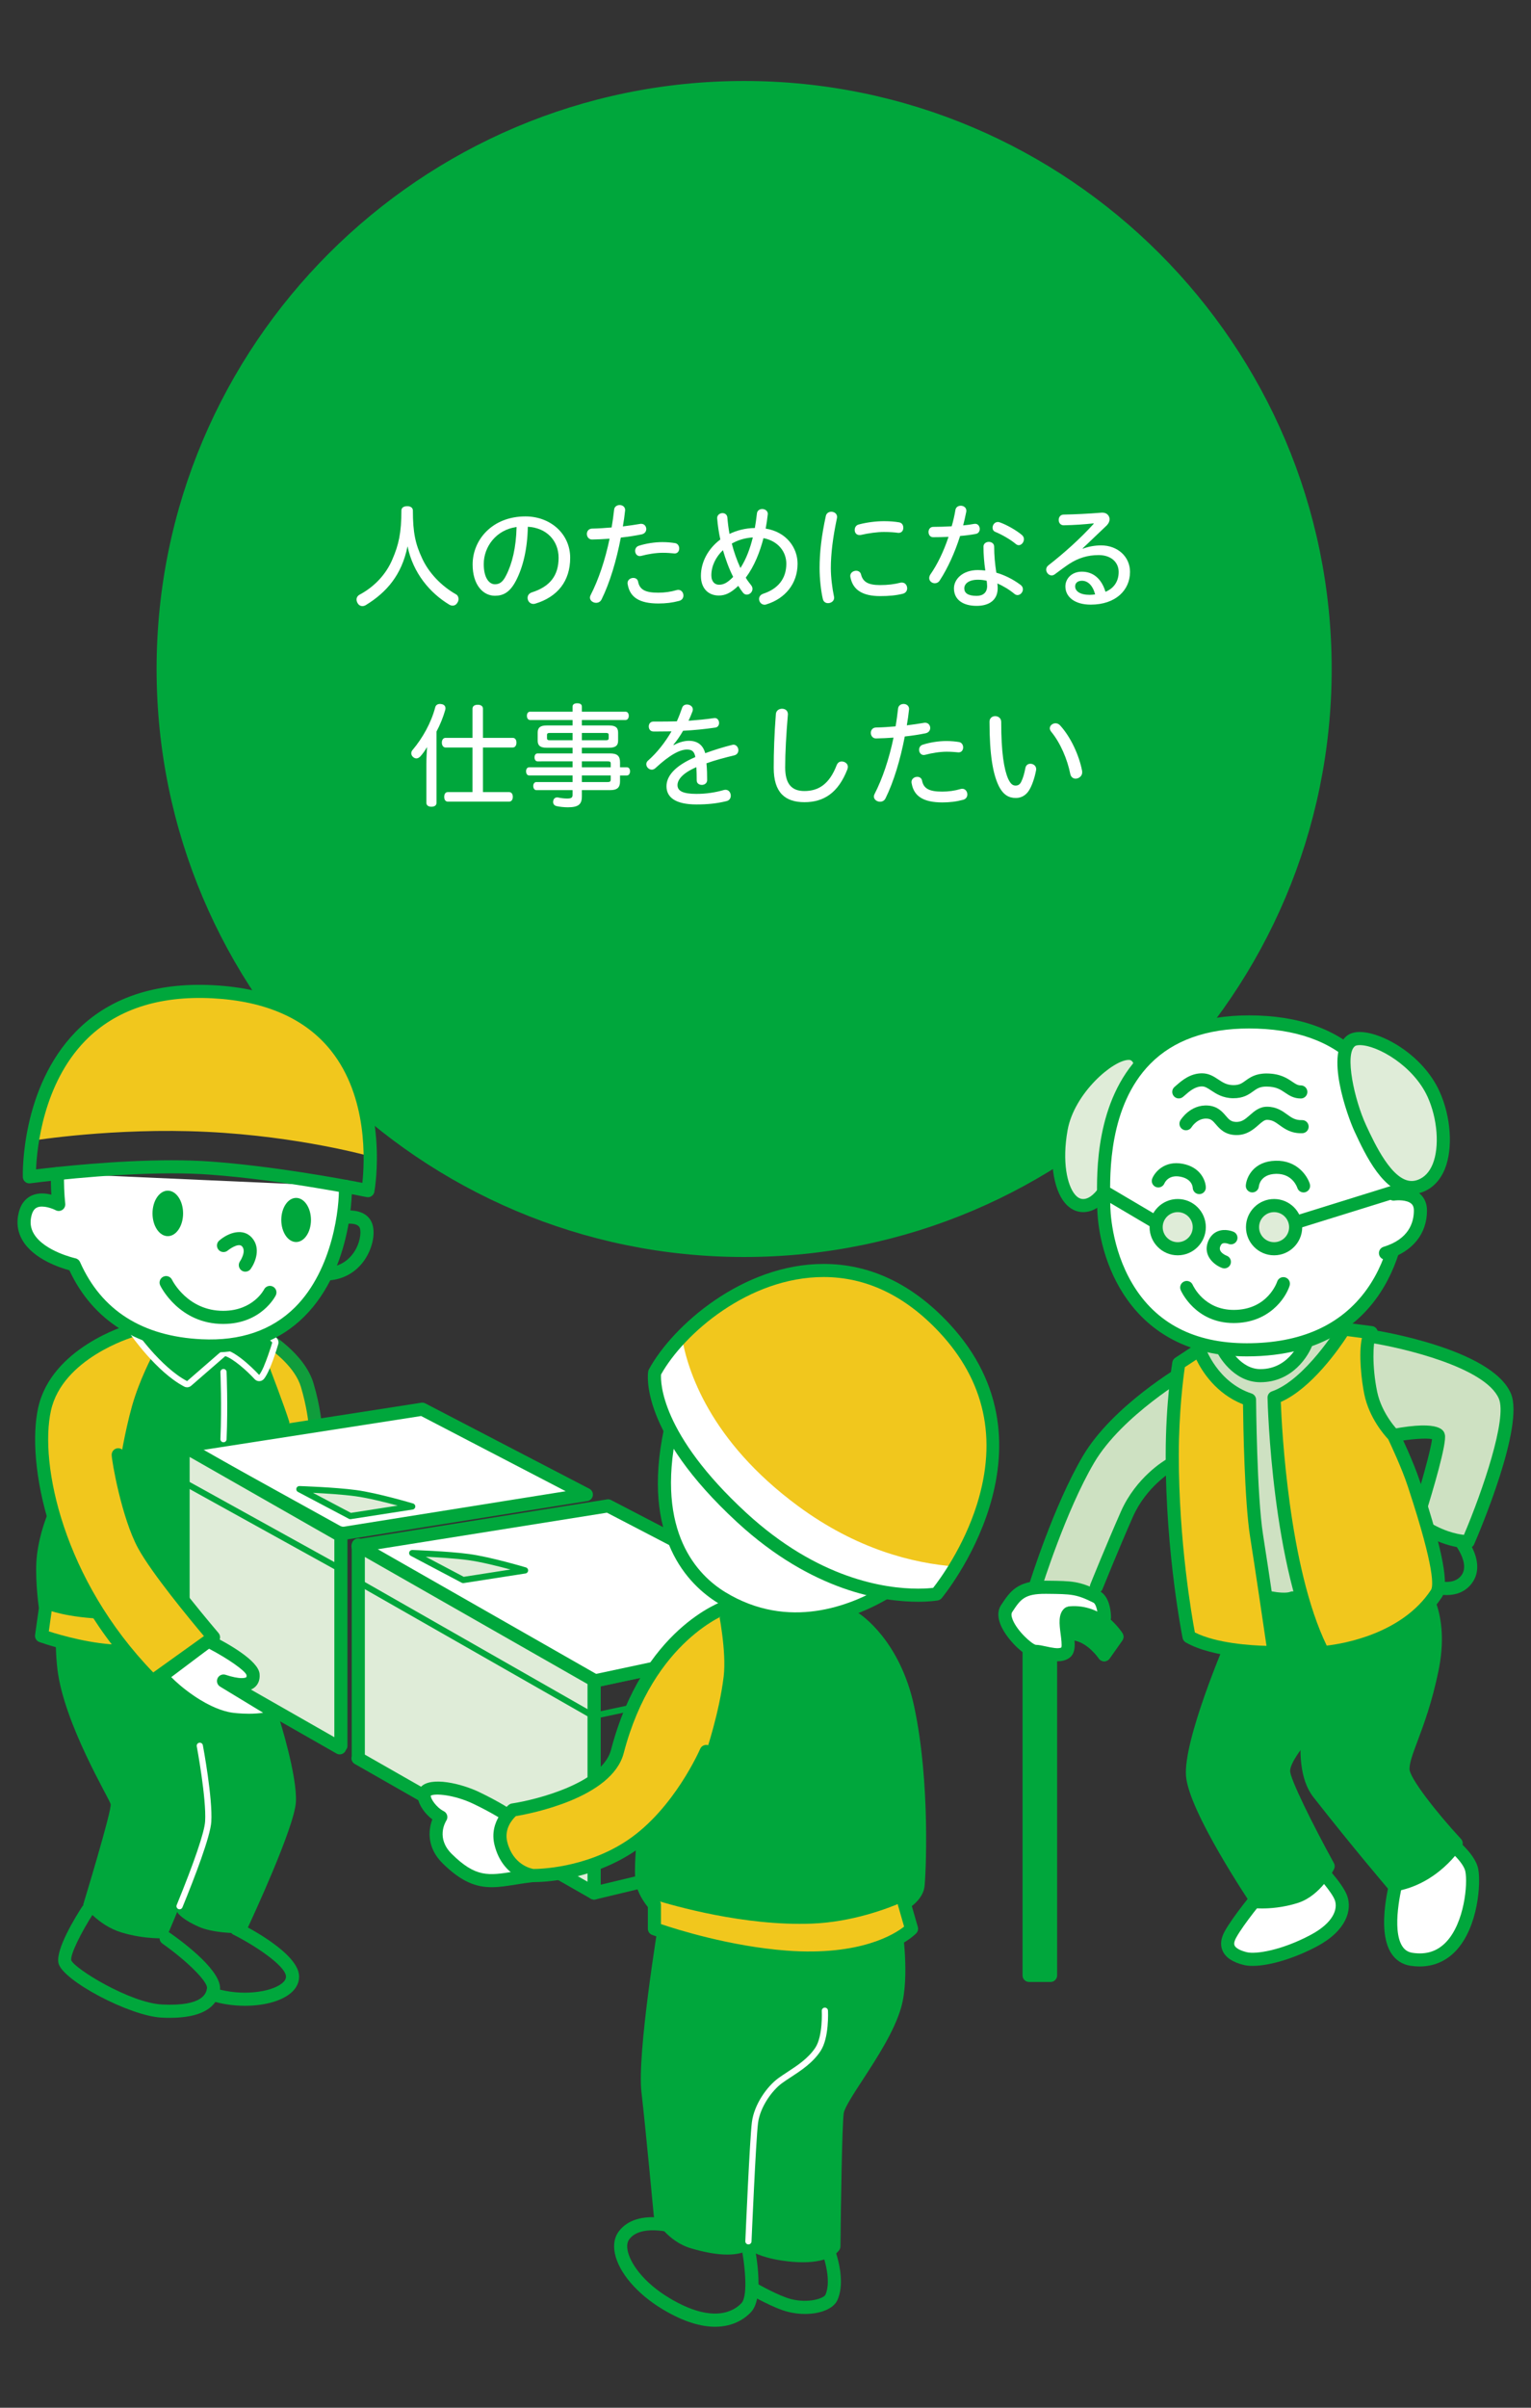 <?xml version="1.0" encoding="UTF-8"?> <!-- Generator: Adobe Illustrator 16.0.0, SVG Export Plug-In . SVG Version: 6.00 Build 0) --> <svg xmlns="http://www.w3.org/2000/svg" xmlns:xlink="http://www.w3.org/1999/xlink" version="1.1" id="レイヤー_1" x="0px" y="0px" width="350px" height="550px" viewBox="-2.5 -1.5 350 550" xml:space="preserve"><rect x="-2.5" y="-1.5" width="350" height="550" fill="#333333" stroke="none"/> <g> <g> <circle fill="#00A73C" cx="167.614" cy="151.32" r="133.818"></circle> <path fill="#00A73C" d="M167.614,285.639c-74.062,0-134.316-60.256-134.316-134.319C33.298,77.256,93.552,17,167.614,17 c74.063,0,134.318,60.256,134.318,134.32S241.677,285.639,167.614,285.639z M167.614,17.998 c-73.512,0-133.318,59.81-133.318,133.322c0,73.514,59.807,133.321,133.318,133.321c73.512,0,133.32-59.808,133.32-133.321 C300.934,77.807,241.126,17.998,167.614,17.998z"></path> </g> <g> <path fill="#FFFFFF" d="M81.137,136.719c-0.26,0.155-0.521,0.232-0.78,0.232c-0.44,0-0.856-0.208-1.116-0.7 c-0.154-0.261-0.232-0.521-0.232-0.806c0-0.44,0.232-0.831,0.674-1.091c3.505-1.869,6.128-4.752,7.53-8.102 c1.429-3.297,2.051-6.023,2.051-11.141c0-0.647,0.546-0.985,1.351-0.985c0.701,0,1.272,0.338,1.272,0.985 c0,5.09,0.597,7.688,2.103,10.906c1.48,3.246,4.284,6.284,7.815,8.283c0.338,0.207,0.52,0.597,0.52,1.038 c0,0.286-0.078,0.571-0.259,0.831c-0.26,0.468-0.676,0.676-1.091,0.676c-0.259,0-0.52-0.078-0.778-0.233 c-4.388-2.648-8.257-7.167-9.529-13.321C89.344,129.863,85.863,133.81,81.137,136.719z"></path> <path fill="#FFFFFF" d="M115.489,131.084c-1.401,2.728-2.934,3.506-4.854,3.506c-2.728,0-5.089-2.52-5.089-7.142 c0-5.66,4.518-10.982,12.073-10.982c5.714,0,10.23,3.974,10.23,9.452c0,5.349-2.908,8.933-7.945,10.464 c-0.181,0.052-0.338,0.077-0.467,0.077c-0.806,0-1.325-0.7-1.325-1.375c0-0.521,0.286-1.039,0.987-1.272 c4.102-1.299,6.102-3.817,6.102-7.894c0-3.922-2.753-6.854-7.038-7.09C118.085,123.865,117.048,128.071,115.489,131.084z M108.089,127.344c0,3.298,1.323,4.622,2.545,4.622c0.985,0,1.765-0.415,2.544-1.975c1.401-2.699,2.311-6.413,2.415-11.112 C110.893,119.529,108.089,123.425,108.089,127.344z"></path> <path fill="#FFFFFF" d="M137.896,114.907c0.078-0.7,0.675-1.039,1.272-1.039c0.623,0,1.246,0.391,1.246,1.169 c-0.129,1.271-0.312,2.492-0.52,3.713c1.428-0.182,2.778-0.362,3.921-0.57c0.104-0.025,0.181-0.025,0.259-0.025 c0.752,0,1.169,0.598,1.169,1.194c0,0.545-0.338,1.063-1.065,1.22c-1.401,0.286-3.038,0.546-4.751,0.729 c-1.013,5.297-2.544,10.386-4.414,14.15c-0.286,0.545-0.753,0.753-1.246,0.753c-0.701,0-1.402-0.493-1.402-1.193 c0-0.183,0.052-0.363,0.155-0.571c1.818-3.531,3.324-8.023,4.336-12.879c-1.35,0.104-2.7,0.155-3.972,0.182 c-0.779,0.026-1.221-0.623-1.221-1.271c0-0.598,0.39-1.194,1.169-1.221c1.453-0.025,2.985-0.131,4.491-0.26 C137.558,117.659,137.74,116.283,137.896,114.907z M141.012,132.07c-0.025-0.129-0.053-0.26-0.053-0.363 c0-0.753,0.676-1.193,1.324-1.193c0.493,0,0.985,0.26,1.09,0.855c0.365,1.845,1.662,2.52,4.598,2.52 c1.428,0,2.83-0.182,4.231-0.598c0.13-0.025,0.233-0.052,0.362-0.052c0.702,0,1.169,0.623,1.169,1.298 c0,0.521-0.285,1.039-0.961,1.222c-1.558,0.415-3.011,0.597-4.777,0.597C143.66,136.354,141.531,134.927,141.012,132.07z M151.736,124.929c-0.831-0.077-1.688-0.155-2.727-0.155c-1.583,0-3.453,0.312-4.882,0.701c-0.156,0.026-0.26,0.052-0.363,0.052 c-0.674,0-1.064-0.598-1.064-1.193c0-0.493,0.261-0.986,0.856-1.17c1.637-0.519,3.608-0.83,5.376-0.83 c1.116,0,2.102,0.104,2.907,0.233c0.624,0.104,0.935,0.675,0.935,1.22C152.774,124.359,152.437,124.929,151.736,124.929z"></path> <path fill="#FFFFFF" d="M169.21,132.176c0.233,0.285,0.312,0.57,0.312,0.855c0,0.701-0.623,1.299-1.298,1.299 c-0.312,0-0.65-0.13-0.909-0.493c-0.363-0.468-0.701-0.96-1.039-1.506c-1.792,1.714-3.062,2.206-4.465,2.206 c-2.337,0-4.077-1.583-4.077-4.49c0-3.168,1.662-6.232,4.439-8.311c-0.338-1.559-0.598-3.22-0.727-4.882 c0-0.727,0.623-1.143,1.219-1.143c0.548,0,1.065,0.338,1.117,1.013c0.104,1.246,0.26,2.493,0.494,3.739 c1.635-0.806,3.661-1.324,5.79-1.352c0.183-1.063,0.339-2.129,0.468-3.271c0.053-0.729,0.648-1.065,1.222-1.065 c0.623,0,1.272,0.416,1.272,1.117c-0.13,1.246-0.287,2.312-0.494,3.351c4.805,0.778,7.297,4.414,7.297,8.023 c0,4.621-2.907,7.997-7.142,9.295c-0.13,0.053-0.26,0.078-0.39,0.078c-0.753,0-1.271-0.649-1.271-1.324 c0-0.467,0.284-0.961,0.96-1.193c3.325-1.092,5.272-3.401,5.272-6.854c0-2.728-1.868-5.193-5.221-5.843 c-0.831,3.192-2.076,6.388-4.051,9.036C168.352,131.084,168.795,131.655,169.21,132.176z M160.121,129.916 c0,1.531,0.857,2.154,1.74,2.154c0.96,0,1.843-0.337,3.246-1.791c-0.988-1.947-1.714-3.999-2.337-6.103 C161.135,125.735,160.121,127.786,160.121,129.916z M169.599,121.268c-1.74,0.104-3.351,0.571-4.804,1.402 c0.493,1.922,1.143,3.766,1.974,5.583C168.145,126.125,169.003,123.683,169.599,121.268z"></path> <path fill="#FFFFFF" d="M188.865,116.594c0,0.104-0.025,0.286-0.078,0.493c-0.856,4.052-1.35,7.842-1.35,11.19 c0,2.104,0.337,4.7,0.7,6.388c0.053,0.184,0.053,0.312,0.053,0.391c0,0.753-0.701,1.221-1.402,1.221 c-0.521,0-1.013-0.286-1.17-0.909c-0.439-1.816-0.752-4.698-0.752-7.089c0-3.505,0.415-7.296,1.428-11.918 c0.131-0.648,0.7-0.961,1.248-0.961C188.192,115.4,188.865,115.815,188.865,116.594z M194.344,129.733 c0.417,1.662,1.584,2.415,4.336,2.415c1.793,0,3.246-0.182,4.675-0.545c0.13-0.026,0.232-0.026,0.337-0.026 c0.754,0,1.195,0.649,1.195,1.324c0,0.494-0.286,1.039-0.962,1.221c-1.531,0.39-3.168,0.546-5.22,0.546 c-3.997,0-6.151-1.402-6.751-4.129c-0.052-0.207-0.076-0.39-0.076-0.468c0-0.753,0.699-1.193,1.351-1.193 C193.721,128.878,194.215,129.162,194.344,129.733z M203.017,117.815c0.675,0.104,0.986,0.623,0.986,1.247 c0,0.648-0.363,1.168-1.115,1.168c-0.937-0.13-1.948-0.208-3.323-0.208c-1.533,0-3.428,0.26-5.271,0.676 c-0.104,0.025-0.206,0.025-0.285,0.025c-0.701,0-1.116-0.493-1.116-1.169c0-0.545,0.286-1.09,0.935-1.246 c1.816-0.493,3.974-0.753,5.765-0.753C201.017,117.555,202.056,117.659,203.017,117.815z"></path> <path fill="#FFFFFF" d="M215.921,114.959c0.129-0.648,0.675-0.935,1.221-0.935c0.623,0,1.271,0.389,1.271,1.142 c0,0.104,0,0.184-0.024,0.262c-0.207,1.038-0.442,2.077-0.701,3.09c0.909-0.078,1.765-0.208,2.467-0.338 c0.155-0.025,0.233-0.025,0.285-0.025c0.675,0,1.039,0.598,1.039,1.194c0,0.493-0.285,1.013-0.908,1.116 c-1.091,0.208-2.312,0.363-3.584,0.468c-1.195,3.765-2.829,7.374-4.648,10.151c-0.284,0.469-0.728,0.649-1.142,0.649 c-0.647,0-1.271-0.493-1.271-1.169c0-0.26,0.076-0.545,0.26-0.831c1.637-2.337,3.063-5.322,4.153-8.594 c-0.961,0.052-2.544,0.077-3.53,0.077c-0.702,0-1.039-0.623-1.039-1.194c0-0.597,0.364-1.168,1.091-1.168 c1.351,0,2.777-0.053,4.206-0.131C215.427,117.477,215.712,116.23,215.921,114.959z M230.798,132.096 c0.392,0.285,0.547,0.648,0.547,1.013c0,0.675-0.572,1.324-1.223,1.324c-0.231,0-0.467-0.078-0.7-0.26 c-1.142-0.961-2.7-1.896-3.919-2.39c0.052,0.363,0.077,0.728,0.077,1.064c0,2.805-2.052,4.051-4.806,4.051 c-3.192,0-5.191-1.454-5.191-3.999c0-2.103,2-4.18,5.451-4.18c0.572,0,1.145,0.051,1.715,0.104 c-0.26-1.766-0.416-3.608-0.416-5.453c0-0.727,0.623-1.09,1.222-1.09c0.598,0,1.22,0.363,1.22,1.09 c0,2.025,0.183,3.922,0.494,5.946C227.113,129.863,228.982,130.746,230.798,132.096z M221.088,130.927 c-2.182,0-3.144,0.961-3.144,1.974c0,1.064,0.831,1.714,2.83,1.714c1.481,0,2.391-0.778,2.391-2.232 c0-0.391-0.054-0.83-0.104-1.221C222.542,131.032,221.842,130.927,221.088,130.927z M226.178,117.867 c1.376,0.493,3.582,1.688,4.958,2.856c0.312,0.285,0.441,0.598,0.441,0.935c0,0.701-0.546,1.376-1.169,1.376 c-0.232,0-0.466-0.077-0.7-0.284c-1.246-1.039-3.22-2.155-4.675-2.753c-0.439-0.183-0.623-0.546-0.623-0.961 c0-0.623,0.47-1.299,1.222-1.299C225.761,117.737,225.917,117.762,226.178,117.867z"></path> <path fill="#FFFFFF" d="M245.052,123.841c1.223-0.469,2.648-0.754,4.183-0.754c3.738,0,6.595,2.545,6.595,6.051 c0,4.181-3.299,7.479-8.983,7.479c-3.661,0-5.791-1.766-5.791-4.154c0-1.767,1.429-3.375,3.766-3.375 c2.492,0,4.467,1.506,5.401,4.596c1.74-0.701,3.012-2.207,3.012-4.52c0-2.259-1.766-3.867-4.571-3.867 c-2.518,0-4.673,0.675-6.749,2.024c-0.937,0.623-2.208,1.559-3.169,2.284c-0.284,0.234-0.544,0.338-0.829,0.338 c-0.677,0-1.248-0.649-1.248-1.324c0-0.362,0.155-0.727,0.547-1.013c3.53-2.752,7.19-6.023,10.308-9.451l-0.026-0.104 c-2.129,0.233-4.282,0.39-6.828,0.44c-0.752,0-1.143-0.598-1.143-1.221c0-0.597,0.364-1.194,1.092-1.22 c2.699-0.054,5.479-0.184,8.725-0.442c0.052,0,0.153,0,0.232,0c0.936,0,1.583,0.701,1.583,1.507c0,0.469-0.207,0.936-0.647,1.402 l-5.508,5.244L245.052,123.841z M244.846,131.162c-1.065,0-1.559,0.598-1.559,1.271c0,1.091,1.089,1.948,3.323,1.948 c0.493,0,0.882-0.053,1.246-0.104C247.312,132.2,246.169,131.162,244.846,131.162z"></path> <path fill="#FFFFFF" d="M97.287,181.897c0,0.572-0.441,0.884-1.169,0.884c-0.675,0-1.141-0.312-1.141-0.884v-8.854 c0-1.323,0.077-2.675,0.154-3.896c-0.468,0.779-0.935,1.48-1.506,2.104c-0.285,0.312-0.623,0.493-0.936,0.493 c-0.26,0-0.519-0.104-0.779-0.338c-0.259-0.233-0.39-0.546-0.39-0.831s0.104-0.57,0.338-0.806 c2.208-2.622,4.207-6.127,5.142-9.711c0.131-0.493,0.545-0.753,1.064-0.753c0.156,0,0.287,0.024,0.442,0.052 c0.545,0.104,0.831,0.468,0.831,0.935c0,0.156-0.025,0.312-0.078,0.469c-0.47,1.608-1.117,3.246-1.975,4.854L97.287,181.897 L97.287,181.897z M105.518,169.254h-6.153c-0.52,0-0.856-0.469-0.856-1.116c0-0.649,0.338-1.091,0.856-1.091h6.153v-6.648 c0-0.57,0.441-0.908,1.194-0.908c0.752,0,1.194,0.338,1.194,0.883v6.675h6.803c0.545,0,0.856,0.44,0.856,1.091 c0,0.647-0.312,1.116-0.856,1.116h-6.803v10.179h5.972c0.546,0,0.856,0.44,0.856,1.09s-0.311,1.091-0.856,1.091H99.884 c-0.545,0-0.831-0.44-0.831-1.091c0-0.648,0.286-1.09,0.831-1.09h5.634L105.518,169.254L105.518,169.254z"></path> <path fill="#FFFFFF" d="M120.395,172.422c-0.441,0-0.7-0.416-0.7-0.909c0-0.521,0.259-0.909,0.7-0.909h7.998v-1.298h-5.921 c-1.427,0-2.051-0.467-2.051-1.61v-1.843c0-1.169,0.624-1.636,2.051-1.636h5.921v-1.247h-9.686c-0.493,0-0.753-0.416-0.753-0.961 c0-0.546,0.26-0.936,0.753-0.936h9.686v-1.143c0-0.521,0.416-0.779,1.063-0.779c0.701,0,1.064,0.26,1.064,0.779v1.143h9.971 c0.468,0,0.753,0.39,0.753,0.936c0,0.545-0.285,0.961-0.753,0.961h-9.971v1.247h6.208c1.453,0,2.077,0.467,2.077,1.636v1.843 c0,1.145-0.624,1.61-2.077,1.61h-6.208v1.298h6.438c1.662,0,2.286,0.598,2.286,2.025v1.143h1.559c0.44,0,0.727,0.363,0.727,0.909 c0,0.571-0.286,0.961-0.727,0.961h-1.559v1.324c0,1.428-0.624,2.023-2.286,2.023h-6.438v1.429c0,1.791-0.753,2.493-3.193,2.493 c-0.855,0-1.844-0.104-2.545-0.261c-0.467-0.103-0.831-0.389-0.831-0.96c0-0.078,0-0.156,0.026-0.233 c0.078-0.546,0.468-0.806,0.909-0.806c0.078,0,0.156,0,0.233,0.026c0.572,0.13,1.352,0.232,1.999,0.232 c0.987,0,1.273-0.182,1.273-0.855v-1.065h-8.283c-0.416,0-0.701-0.415-0.701-0.935s0.286-0.908,0.701-0.908h8.283v-1.506h-9.893 c-0.467,0-0.729-0.391-0.729-0.961c0-0.521,0.261-0.909,0.729-0.909h9.893v-1.35L120.395,172.422L120.395,172.422z M128.393,165.929h-5.168c-0.467,0-0.675,0.077-0.675,0.467v0.729c0,0.389,0.208,0.467,0.675,0.467h5.168V165.929z M130.522,167.592h5.479c0.441,0,0.649-0.078,0.649-0.467v-0.729c0-0.39-0.208-0.467-0.649-0.467h-5.479L130.522,167.592 L130.522,167.592z M130.522,173.77h6.596v-0.831c0-0.439-0.183-0.519-0.701-0.519h-5.895V173.77L130.522,173.77z M130.522,175.64 v1.506h5.895c0.52,0,0.701-0.13,0.701-0.598v-0.908H130.522L130.522,175.64z"></path> <path fill="#FFFFFF" d="M151.528,168.707c1.221-0.675,2.466-0.985,3.453-0.985c2.025,0,3.246,1.013,3.739,2.83 c1.921-0.701,4.05-1.376,6.153-1.896c0.104-0.024,0.207-0.052,0.285-0.052c0.701,0,1.143,0.648,1.143,1.271 c0,0.493-0.284,1.014-0.935,1.17c-2.154,0.519-4.336,1.09-6.361,1.816c0.13,1.351,0.154,2.596,0.154,3.843 c0,0.701-0.597,1.092-1.192,1.092c-0.599,0-1.194-0.312-1.194-1.039c0-1.169-0.026-2.077-0.079-3.013 c-3.142,1.351-4.311,2.855-4.311,4.104c0,1.298,1.169,1.999,4.311,1.999c2.26,0,4.284-0.312,6.283-0.883 c0.131-0.025,0.261-0.053,0.39-0.053c0.753,0,1.194,0.676,1.194,1.352c0,0.545-0.285,1.09-1.013,1.246 c-2.207,0.545-4.336,0.753-6.828,0.753c-4.778,0-6.855-1.61-6.855-4.154c0-2.182,1.688-4.57,6.597-6.674 c-0.234-1.272-0.754-1.714-1.922-1.714c-1.584,0-3.896,1.169-7.192,4.232c-0.286,0.26-0.571,0.362-0.856,0.362 c-0.648,0-1.246-0.597-1.246-1.246c0-0.312,0.129-0.623,0.467-0.883c2.025-1.792,3.869-4.154,5.297-6.621 c-0.856,0-1.896,0.026-2.934,0.026c-0.417,0-0.831,0-1.222,0c-0.701,0-1.038-0.571-1.038-1.144s0.337-1.117,1.064-1.117 c0.39,0,0.831,0,1.324,0c1.271,0,2.778-0.024,4.024-0.052c0.467-1.039,0.857-2.052,1.194-3.038 c0.156-0.57,0.648-0.805,1.117-0.805c0.676,0,1.351,0.441,1.351,1.116c0,0.154-0.026,0.285-0.078,0.44 c-0.26,0.701-0.571,1.43-0.909,2.156c2.026-0.156,3.999-0.338,5.738-0.599c0.156-0.025,0.234-0.025,0.286-0.025 c0.597,0,0.96,0.571,0.96,1.117c0,0.493-0.259,0.986-0.855,1.063c-2.285,0.338-4.831,0.599-7.375,0.728 c-0.648,1.143-1.401,2.233-2.207,3.194L151.528,168.707z"></path> <path fill="#FFFFFF" d="M177.621,161.671c-0.39,4.647-0.622,8.725-0.622,12.127c0,3.895,1.584,5.399,4.389,5.399 c3.169,0,5.687-1.506,7.375-5.895c0.232-0.57,0.622-0.856,1.167-0.856c0.675,0,1.401,0.468,1.401,1.222 c0,0.155-0.052,0.39-0.103,0.545c-2.13,5.505-5.506,7.529-9.815,7.529c-4.467,0-7.035-2.207-7.035-7.842 c0-3.583,0.13-7.606,0.492-12.308c0.077-0.807,0.752-1.195,1.4-1.195C176.973,160.397,177.621,160.787,177.621,161.671z"></path> <path fill="#FFFFFF" d="M202.809,160.345c0.078-0.701,0.675-1.038,1.271-1.038c0.623,0,1.246,0.39,1.246,1.168 c-0.129,1.271-0.312,2.493-0.519,3.714c1.429-0.182,2.777-0.363,3.92-0.571c0.104-0.025,0.183-0.025,0.26-0.025 c0.753,0,1.169,0.598,1.169,1.193c0,0.546-0.337,1.065-1.064,1.222c-1.401,0.285-3.038,0.546-4.752,0.728 c-1.013,5.297-2.544,10.386-4.414,14.151c-0.285,0.545-0.752,0.753-1.246,0.753c-0.701,0-1.402-0.494-1.402-1.195 c0-0.181,0.052-0.363,0.157-0.57c1.815-3.53,3.322-8.023,4.336-12.879c-1.352,0.104-2.701,0.155-3.974,0.183 c-0.778,0.024-1.221-0.623-1.221-1.272c0-0.597,0.39-1.194,1.167-1.221c1.455-0.026,2.986-0.13,4.493-0.26 C202.472,163.098,202.653,161.722,202.809,160.345z M205.924,177.51c-0.024-0.13-0.052-0.261-0.052-0.363 c0-0.753,0.676-1.194,1.324-1.194c0.493,0,0.986,0.26,1.09,0.856c0.363,1.844,1.661,2.519,4.598,2.519 c1.427,0,2.828-0.182,4.23-0.597c0.131-0.026,0.233-0.053,0.364-0.053c0.701,0,1.167,0.624,1.167,1.299 c0,0.52-0.284,1.039-0.96,1.22c-1.558,0.416-3.012,0.599-4.777,0.599C208.573,181.795,206.445,180.366,205.924,177.51z M216.648,170.369c-0.83-0.076-1.688-0.154-2.725-0.154c-1.586,0-3.453,0.312-4.884,0.7c-0.154,0.025-0.26,0.053-0.363,0.053 c-0.675,0-1.063-0.599-1.063-1.195c0-0.492,0.26-0.986,0.856-1.168c1.636-0.521,3.607-0.831,5.376-0.831 c1.115,0,2.102,0.104,2.906,0.234c0.623,0.104,0.936,0.675,0.936,1.22C217.687,169.799,217.349,170.369,216.648,170.369z"></path> <path fill="#FFFFFF" d="M226.385,163.41c0,7.012,0.647,10.828,1.583,12.983c0.572,1.22,1.063,1.558,1.714,1.558 c0.546,0,0.961-0.232,1.271-0.855c0.441-0.909,0.7-1.817,0.962-3.168c0.129-0.676,0.623-0.961,1.142-0.961 c0.648,0,1.323,0.44,1.323,1.221c0,0.129-0.024,0.312-0.076,0.52c-0.338,1.688-0.909,3.245-1.479,4.206 c-0.779,1.324-1.922,1.869-3.091,1.869c-1.531,0-2.907-0.623-3.999-2.934c-1.219-2.623-2.025-6.855-2.025-14.489 c0-0.856,0.649-1.271,1.298-1.271C225.683,162.087,226.385,162.527,226.385,163.41z M239.833,164.189 c2.468,2.674,4.391,6.933,5.039,10.387c0.025,0.104,0.025,0.26,0.025,0.363c0,0.856-0.78,1.428-1.507,1.428 c-0.545,0-1.065-0.337-1.22-1.09c-0.649-3.298-2.26-7.089-4.337-9.606c-0.232-0.286-0.339-0.571-0.339-0.807 c0-0.647,0.649-1.143,1.299-1.143C239.158,163.721,239.524,163.852,239.833,164.189z"></path> </g> <g> <path fill="#00A73C" d="M328.219,362.861c-1.744,0-3.119-0.467-3.234-0.507c-0.781-0.272-1.192-1.127-0.921-1.907 c0.273-0.781,1.132-1.19,1.908-0.921c0.033,0.011,3.812,1.259,5.608-1.151c2.311-3.099-2.469-8.394-2.517-8.445 c-0.564-0.605-0.529-1.555,0.076-2.117c0.604-0.562,1.552-0.529,2.117,0.077c0.27,0.29,6.548,7.147,2.725,12.276 C332.37,362.326,330.083,362.861,328.219,362.861z"></path> <g> <polygon fill="#CEE1C2" points="270.094,311.418 273.287,303.76 301.122,300.099 305.742,305.76 310.987,362.383 277.126,365.012 "></polygon> <path fill="#CEE1C2" d="M310.987,303.76c0,0,26.438,4.062,30.541,13.647c2.996,6.996-8.397,33.258-8.397,33.258 s-5.493,0.166-11.817-4.629c0,0,5.514-17.478,5.042-19.475c-0.471-1.997-10.249-0.167-10.249-0.167l-9.196-8.321L310.987,303.76z "></path> <path fill="#CEE1C2" d="M248.155,360.94c0,0,3.662-9.077,6.97-16.567c3.31-7.489,9.676-11.151,9.676-11.151l3.994-21.804 c0,0-15.812,9.154-22.47,20.473s-12.148,29.051-12.148,29.051L248.155,360.94L248.155,360.94z"></path> </g> <g> <path fill="#FFFFFF" d="M317.229,426.429c0,0-5.618,18.366,2.995,19.641c12.863,1.904,14.604-16.145,13.73-20.39 c-0.705-3.429-6.406-7.407-6.406-7.407"></path> <path fill="#00A73C" d="M322.031,447.705c-0.659,0-1.336-0.051-2.026-0.151c-1.91-0.283-3.463-1.291-4.489-2.916 c-3.551-5.62-0.121-17.329,0.281-18.646c0.243-0.791,1.077-1.236,1.87-0.993c0.791,0.241,1.236,1.078,0.994,1.869 c-0.979,3.217-3.005,12.39-0.61,16.172c0.566,0.899,1.33,1.393,2.393,1.551c3.137,0.464,5.649-0.354,7.678-2.497 c4.163-4.403,4.949-13.288,4.368-16.109c-0.425-2.063-3.782-5.069-5.799-6.479c-0.678-0.476-0.843-1.407-0.37-2.086 c0.476-0.679,1.405-0.847,2.085-0.37c0.634,0.44,6.215,4.432,7.019,8.333c0.644,3.12,0.061,13.285-5.125,18.771 C328.078,446.496,325.249,447.705,322.031,447.705z"></path> </g> <g> <path fill="#FFFFFF" d="M285.609,431.092c0,0-4.996,5.994-6.828,9.32c-1.829,3.327,0.671,4.825,3.415,5.491 c2.745,0.666,9.192-0.649,15.685-4.119c5.682-3.037,7.198-6.863,6.199-9.693c-0.998-2.83-6.323-8.156-6.323-8.156"></path> <path fill="#00A73C" d="M283.867,447.569c-0.76,0-1.441-0.067-2.025-0.21c-2.539-0.616-4.171-1.709-4.849-3.246 c-0.579-1.312-0.419-2.8,0.475-4.423c1.879-3.415,6.781-9.31,6.989-9.559c0.531-0.638,1.474-0.722,2.11-0.191 c0.635,0.529,0.722,1.475,0.19,2.109c-0.051,0.06-4.928,5.922-6.665,9.085c-0.289,0.522-0.585,1.257-0.359,1.771 c0.271,0.611,1.295,1.173,2.813,1.542c2.047,0.494,7.936-0.41,14.625-3.984c5.132-2.742,6.202-5.866,5.494-7.875 c-0.646-1.828-4.005-5.631-5.972-7.597c-0.586-0.585-0.586-1.532,0-2.118c0.585-0.585,1.532-0.585,2.118,0 c0.569,0.569,5.598,5.654,6.677,8.718c1.124,3.182-0.102,7.877-6.906,11.515C293.417,445.866,287.669,447.569,283.867,447.569z"></path> </g> <path fill="#00A73C" d="M296.585,393.473c-0.608,5.195-0.451,11.048,2.334,14.604c9.145,11.673,17.145,21.018,17.145,21.018 c9.375-1.499,14.338-9.509,14.338-9.509s-12.176-13.129-12.176-16.996c0-3.868,3.995-9.78,6.658-22.712 c2.664-12.933-2.663-18.802-2.663-18.802l-40.943,4.761l-1.996,7.665c0,0-9.82,22.804-9.155,30.626 c0.666,7.821,14.814,28.795,14.814,28.795s4.159,0.332,8.82-1.166c4.66-1.498,7.361-6.949,7.361-6.949s-10.19-18.517-10.19-21.763 c0-3.245,5.361-8.903,5.361-8.903L296.585,393.473z"></path> <path fill="#00A73C" d="M286.025,434.451c-0.715,0-1.148-0.031-1.204-0.037c-0.454-0.035-0.867-0.276-1.122-0.654 c-0.588-0.869-14.373-21.389-15.062-29.505c-0.69-8.104,8.861-30.4,9.27-31.347c0.327-0.759,1.202-1.111,1.969-0.783 c0.762,0.327,1.11,1.209,0.784,1.97c-2.689,6.247-9.56,23.798-9.038,29.904c0.501,5.891,9.998,21.231,14.14,27.453 c1.334,0.013,4.318-0.085,7.545-1.122c3.095-0.994,5.275-4.148,6.106-5.53c-2.801-5.121-9.977-18.554-9.977-21.755 c0-3.657,4.809-8.918,5.771-9.935c0.568-0.6,1.517-0.627,2.118-0.058c0.601,0.567,0.625,1.517,0.058,2.117 c-2.057,2.173-4.952,6.052-4.952,7.873c0,1.79,5.088,12.104,10.008,21.041c0.236,0.431,0.248,0.948,0.029,1.389 c-0.121,0.245-3.044,6.037-8.247,7.71C290.81,434.278,287.672,434.451,286.025,434.451z"></path> <g> <path fill="#00A73C" d="M237.669,449.743h-4.91v-72.914v-7.655c0,0,2.354-2.496,9.608-2.756 c6.638-0.238,10.467,5.964,10.467,5.964l-2.9,4.111c0,0-2.846-4.291-6.927-4.791c-4.079-0.499-5.338,1.358-5.338,1.358v6.099 V449.743z"></path> <path fill="#00A73C" d="M237.669,451.241h-4.91c-0.826,0-1.497-0.671-1.497-1.498v-80.569c0-0.383,0.146-0.75,0.407-1.028 c0.284-0.301,2.996-2.95,10.646-3.225c7.428-0.282,11.623,6.396,11.794,6.674c0.314,0.512,0.295,1.161-0.051,1.65l-2.901,4.111 c-0.284,0.403-0.766,0.646-1.244,0.635c-0.495-0.008-0.954-0.259-1.229-0.671c-0.022-0.034-2.529-3.724-5.858-4.131 c-0.401-0.05-0.789-0.074-1.151-0.074c-1.366,0-2.131,0.346-2.506,0.593v76.035C239.167,450.57,238.495,451.241,237.669,451.241z M234.258,448.245h1.913V373.06c0-0.299,0.091-0.592,0.258-0.839c0.146-0.216,1.529-2.104,5.244-2.104 c0.483,0,0.994,0.033,1.518,0.098c2.95,0.36,5.289,2.331,6.656,3.801l1.145-1.623c-1.196-1.5-4.201-4.627-8.568-4.479 c-4.832,0.174-7.262,1.395-8.164,1.987L234.258,448.245L234.258,448.245z"></path> </g> <path fill="#00A73C" d="M234.175,362.439c-0.147,0-0.296-0.021-0.445-0.068c-0.789-0.244-1.23-1.084-0.986-1.874 c0.227-0.73,5.621-18.027,12.29-29.366c6.778-11.524,22.351-20.627,23.009-21.011c0.72-0.415,1.633-0.17,2.049,0.546 c0.414,0.717,0.171,1.634-0.547,2.048c-0.153,0.09-15.554,9.097-21.928,19.936c-6.491,11.036-11.957,28.56-12.011,28.735 C235.406,362.026,234.814,362.439,234.175,362.439z"></path> <path fill="#00A73C" d="M248.154,362.439c-0.186,0-0.375-0.035-0.559-0.11c-0.769-0.31-1.14-1.182-0.829-1.948 c0.036-0.092,3.709-9.188,6.988-16.612c3.468-7.849,10.021-11.686,10.298-11.846c0.716-0.412,1.633-0.165,2.045,0.552 c0.413,0.717,0.168,1.632-0.549,2.045c-0.092,0.053-6.006,3.557-9.054,10.46c-3.26,7.381-6.914,16.432-6.95,16.522 C249.31,362.084,248.745,362.439,248.154,362.439z"></path> <path fill="#00A73C" d="M333.062,352.165c-0.879,0-6.408-0.197-12.654-4.934c-0.505-0.383-0.714-1.041-0.523-1.646 c2.376-7.529,4.765-16.038,4.986-18.34c-1.259-0.295-4.964-0.036-8.489,0.622c-0.808,0.148-1.598-0.383-1.748-1.195 c-0.152-0.813,0.385-1.597,1.195-1.748c11.188-2.094,11.786,0.458,11.983,1.295c0.469,1.982-2.632,12.474-4.747,19.238 c4.01,2.789,7.505,3.483,9.101,3.654c4.271-10.054,9.92-26.599,7.985-31.114c-3.097-7.229-22.267-11.66-29.393-12.759 c-0.817-0.125-1.378-0.89-1.252-1.708c0.126-0.817,0.893-1.383,1.706-1.252c1.114,0.171,27.311,4.309,31.691,14.539 c3.159,7.377-7.209,31.694-8.401,34.443c-0.23,0.531-0.749,0.884-1.328,0.9C333.157,352.164,333.119,352.165,333.062,352.165z"></path> <g> <path fill="#FFFFFF" d="M241.829,367.01c-1.748,1.498,0.999,7.739-0.749,8.986c-1.748,1.249-4.992-0.249-6.905-0.28 c-1.915-0.032-8.571-6.709-6.574-9.732c1.997-3.021,3.245-4.966,9.027-4.907c5.782,0.06,7.219,0.035,11.525,2.188 c1.832,0.915,1.832,4.743,1.832,4.743"></path> <path fill="#00A73C" d="M239.232,377.989c-1.081,0-2.188-0.242-3.17-0.455c-0.738-0.161-1.436-0.312-1.913-0.319 c-2.155-0.037-5.919-3.708-7.491-6.688c-1.413-2.682-0.947-4.398-0.308-5.368c2.072-3.137,3.687-5.582,10.037-5.582 c0.085,0,0.171,0.001,0.257,0.002l0.302,0.004c5.638,0.057,7.339,0.072,11.879,2.343c2.531,1.266,2.66,5.291,2.66,6.084 c0,0.828-0.671,1.498-1.498,1.498s-1.498-0.67-1.498-1.498c-0.006-1.371-0.437-3.12-1.003-3.403 c-3.922-1.961-5.067-1.973-10.57-2.027l-0.302-0.003c-4.95-0.034-5.811,1.276-7.728,4.182c-0.243,0.366-0.185,0.981,0.127,1.745 c1.068,2.634,4.358,5.526,5.263,5.725c0.698,0.006,1.535,0.188,2.423,0.382c1.167,0.253,2.746,0.595,3.432,0.224 c0.174-0.5-0.031-2.062-0.155-3.014c-0.301-2.293-0.612-4.664,0.882-5.943c0.628-0.539,1.573-0.466,2.111,0.163 c0.531,0.617,0.469,1.546-0.135,2.088c-0.261,0.458-0.02,2.306,0.111,3.304c0.3,2.284,0.61,4.646-0.991,5.79 C241.142,377.796,240.198,377.988,239.232,377.989z"></path> </g> <path fill="#00A73C" d="M316.064,430.593c-0.435,0-0.851-0.188-1.139-0.524c-0.08-0.093-8.126-9.502-17.186-21.066 c-6.331-8.082-0.494-26.061-0.243-26.821c0.261-0.785,1.106-1.211,1.893-0.952s1.212,1.105,0.954,1.892 c-0.058,0.171-5.589,17.212-0.244,24.035c7.653,9.771,14.574,17.987,16.545,20.311c6.271-1.314,10.329-5.812,11.831-7.761 c-3.601-3.948-11.745-13.311-11.745-17.113c0-2.009,0.85-4.279,2.028-7.422c1.355-3.621,3.215-8.58,4.659-15.594 c2.454-11.918-2.117-17.276-2.312-17.5c-0.545-0.617-0.492-1.562,0.121-2.109c0.613-0.551,1.55-0.506,2.104,0.104 c0.239,0.263,5.808,6.588,3.021,20.11c-1.491,7.238-3.396,12.325-4.788,16.038c-1.067,2.849-1.838,4.904-1.838,6.371 c0,2.024,6.11,9.87,11.772,15.978c0.458,0.494,0.53,1.233,0.177,1.807c-0.219,0.353-5.438,8.611-15.375,10.2 C316.22,430.586,316.141,430.593,316.064,430.593z"></path> <g> <path fill="#FFFFFF" d="M288.079,363.514c0,0,3.304,0.665,4.933,0"></path> <path fill="#00A73C" d="M290.962,365.31c-1.439,0-2.797-0.25-3.179-0.327c-0.81-0.164-1.335-0.952-1.172-1.764 c0.161-0.811,0.94-1.342,1.763-1.175c1.19,0.236,3.24,0.422,4.068,0.082c0.768-0.313,1.643,0.056,1.954,0.82 c0.312,0.766-0.054,1.641-0.82,1.953C292.822,365.211,291.873,365.31,290.962,365.31z"></path> </g> <g> <path fill="#F1C71D" d="M271.663,306.841c0,0,2.871,8.57,11.484,11.4c0,0,0.162,21.947,1.623,31.125 c1.245,7.813,3.996,26.61,3.996,26.61s-12.79,0.213-19.447-3.596c0,0-3.845-18.886-3.835-41.49 c0.005-11.987,1.499-20.972,1.499-20.972L271.663,306.841z"></path> <path fill="#00A73C" d="M288.4,377.476c-2.202,0-13.509-0.183-19.824-3.795c-0.374-0.214-0.637-0.579-0.724-1.002 c-0.039-0.19-3.873-19.293-3.864-41.789c0.006-11.975,1.456-20.846,1.52-21.218c0.068-0.411,0.306-0.776,0.653-1.007l4.683-3.077 c0.389-0.255,0.872-0.315,1.312-0.164c0.439,0.15,0.784,0.499,0.931,0.938c0.025,0.075,2.769,7.903,10.532,10.453 c0.61,0.201,1.025,0.771,1.03,1.412c0.002,0.219,0.176,21.94,1.604,30.901c1.23,7.732,3.972,26.439,3.997,26.629 c0.063,0.427-0.062,0.857-0.341,1.188c-0.277,0.328-0.686,0.521-1.114,0.527L288.4,377.476z M270.656,371.399 c4.921,2.496,12.892,2.978,16.375,3.063c-0.71-4.836-2.729-18.536-3.737-24.861c-1.298-8.144-1.58-25.783-1.632-30.307 c-6.166-2.432-9.354-7.52-10.671-10.22l-2.628,1.729c-0.329,2.246-1.375,10.168-1.379,20.087 C266.976,350.713,269.985,367.827,270.656,371.399z"></path> </g> <g> <path fill="#F1C71D" d="M304.742,302.096c0,0-7.819,12.814-15.976,15.645c0,0,0.885,38.283,11.15,58.256 c0,0,17.725-0.997,25.965-13.48c2.147-3.255-3.661-20.479-5.158-25.053c-1.499-4.575-4.62-11.066-4.62-11.066 s-4.058-3.994-5.243-9.694c-1.195-5.754-1.208-12.796,0.125-13.794L304.742,302.096z"></path> <path fill="#00A73C" d="M299.917,377.495c-0.558,0-1.073-0.312-1.331-0.812c-10.307-20.049-11.278-57.328-11.316-58.905 c-0.015-0.65,0.393-1.237,1.007-1.45c7.562-2.623,15.113-14.887,15.188-15.01c0.309-0.505,0.884-0.783,1.472-0.705l6.242,0.812 c0.604,0.077,1.102,0.516,1.257,1.104c0.146,0.553-0.037,1.137-0.464,1.508c-0.588,0.981-0.838,6.618,0.355,12.361 c1.072,5.163,4.791,8.898,4.828,8.935c0.122,0.12,0.226,0.264,0.298,0.417c0.13,0.27,3.183,6.634,4.693,11.249l0.215,0.654 c5.065,15.399,6.492,23.082,4.771,25.689c-8.557,12.962-26.376,14.108-27.13,14.151 C299.974,377.494,299.946,377.495,299.917,377.495z M290.3,318.747c0.231,6.135,1.838,37.853,10.499,55.662 c3.715-0.428,17.187-2.646,23.834-12.719c0.498-0.755,0.996-4.517-5.116-23.104l-0.217-0.658 c-1.299-3.967-3.894-9.505-4.442-10.665c-0.873-0.921-4.339-4.849-5.463-10.257c-0.635-3.059-1.355-9.264-0.549-12.866 l-3.351-0.437C303.656,306.535,297.31,315.67,290.3,318.747z"></path> </g> <g> <path fill="#00A73C" d="M242.162,366.924c6.753-0.549,10.671,5.458,10.671,5.458l-2.899,4.111c0,0-2.846-4.291-6.927-4.791 c-0.511-0.062-0.977-0.089-1.4-0.086"></path> <path fill="#00A73C" d="M249.934,377.991c-0.007,0-0.015,0-0.021,0c-0.495-0.008-0.954-0.259-1.229-0.671 c-0.022-0.034-2.529-3.724-5.858-4.131c-0.428-0.053-0.838-0.082-1.208-0.075c-0.004,0-0.008,0-0.011,0 c-0.824,0-1.493-0.663-1.499-1.486c-0.006-0.827,0.661-1.503,1.488-1.509c0.514-0.003,1.04,0.028,1.595,0.098 c2.95,0.36,5.289,2.331,6.656,3.801l1.13-1.604c-1.226-1.45-4.273-4.354-8.692-3.998c-0.819,0.072-1.547-0.547-1.613-1.371 c-0.066-0.825,0.548-1.549,1.371-1.614c7.535-0.618,11.867,5.856,12.047,6.133c0.335,0.515,0.322,1.181-0.03,1.683l-2.901,4.111 C250.876,377.756,250.419,377.991,249.934,377.991z"></path> </g> <g> <path fill="#FFFFFF" d="M277.126,306.841c0,0,2.979,5.9,8.481,5.907c8.091,0.012,10.685-7.977,10.685-7.977"></path> <path fill="#00A73C" d="M285.624,314.246c-0.006,0-0.013,0-0.019,0c-6.35-0.008-9.68-6.456-9.817-6.729 c-0.373-0.739-0.076-1.64,0.662-2.013c0.736-0.372,1.637-0.078,2.011,0.657c0.029,0.06,2.656,5.084,7.148,5.089 c0.004,0,0.011,0,0.015,0c6.909,0,9.222-6.871,9.243-6.94c0.256-0.786,1.101-1.216,1.889-0.962 c0.786,0.256,1.218,1.102,0.962,1.888C296.703,308.353,292.872,314.246,285.624,314.246z"></path> </g> <g> <g> <path fill="#DFECD8" d="M256.561,239.305c-3.745-1.623-14.73,7.365-16.479,17.103c-1.746,9.736,0.749,17.727,5.243,17.478 c4.494-0.25,7.49-7.99,8.989-13.482C255.812,254.91,261.027,241.241,256.561,239.305z"></path> <path fill="#00A73C" d="M245.12,275.388L245.12,275.388c-1.582-0.001-3.029-0.73-4.185-2.11 c-2.702-3.23-3.617-9.957-2.327-17.136c1.771-9.867,11.804-18.525,16.93-18.525c0.593,0,1.136,0.105,1.617,0.313 c4.962,2.15,1.974,11.839-0.43,19.624c-0.382,1.24-0.727,2.351-0.968,3.241c-1.771,6.488-5.002,14.286-10.352,14.584 C245.312,275.385,245.218,275.388,245.12,275.388z M255.538,240.613c-3.56,0-12.464,7.599-13.98,16.061 c-1.294,7.21-0.092,12.569,1.677,14.683c0.582,0.697,1.199,1.036,1.887,1.036l0.122-0.003c2.662-0.148,5.582-4.893,7.625-12.38 c0.25-0.918,0.604-2.062,0.996-3.338c1.258-4.077,4.601-14.908,2.102-15.991C255.895,240.649,255.763,240.613,255.538,240.613z"></path> </g> <g> <path fill="#FFFFFF" d="M317.756,273.706c0.25-9.986,0.97-41.766-34.731-41.766c-35.702,0-33.205,35.452-33.205,41.694 c0,6.241,3.245,33.205,32.705,33.205S317.507,283.692,317.756,273.706z"></path> <path fill="#00A73C" d="M282.525,308.339c-27.055,0-34.203-22.7-34.203-34.703c0-0.312-0.007-0.696-0.013-1.146 c-0.103-6.158-0.371-22.515,10-33.057c5.866-5.965,14.182-8.989,24.716-8.989c11.396,0,20.278,3.188,26.407,9.47 c10.399,10.665,9.979,27.495,9.822,33.831C319.164,277.284,317.384,308.339,282.525,308.339z M283.025,233.438 c-9.699,0-17.298,2.724-22.581,8.094c-9.489,9.647-9.235,25.092-9.14,30.906c0.008,0.471,0.014,0.871,0.014,1.196 c0,0.987,0.145,9.89,5.094,18.175c5.364,8.979,14.15,13.532,26.113,13.532c12.289,0,21.494-4.105,27.356-12.203 c5.66-7.818,6.312-16.879,6.377-19.472c0.164-6.554,0.548-21.901-8.972-31.663C301.742,236.32,293.579,233.438,283.025,233.438z "></path> </g> <g> <path fill="#FFFFFF" d="M316.093,271.262c0,0,6.126-0.91,6.128,3.745c0.002,4.119-2.247,7.988-7.989,9.736"></path> <path fill="#00A73C" d="M314.231,286.243c-0.642,0-1.235-0.416-1.432-1.062c-0.241-0.791,0.206-1.628,0.997-1.869 c5.728-1.743,6.929-5.479,6.928-8.303c0-0.939-0.345-1.346-0.604-1.567c-1.021-0.879-3.143-0.796-3.807-0.697 c-0.822,0.12-1.581-0.442-1.701-1.262c-0.122-0.818,0.442-1.58,1.261-1.702c0.399-0.06,3.979-0.525,6.203,1.393 c1.074,0.926,1.644,2.252,1.645,3.836c0.003,5.347-3.298,9.418-9.054,11.17C314.523,286.221,314.376,286.243,314.231,286.243z"></path> </g> <g> <circle fill="#DFECD8" cx="266.734" cy="278.822" r="4.931"></circle> <path fill="#00A73C" d="M266.734,285.25c-3.545,0-6.428-2.884-6.428-6.429s2.883-6.43,6.428-6.43 c3.546,0,6.429,2.885,6.429,6.43S270.28,285.25,266.734,285.25z M266.734,275.388c-1.893,0-3.432,1.539-3.432,3.433 s1.539,3.434,3.432,3.434c1.896,0,3.434-1.54,3.434-3.434S268.628,275.388,266.734,275.388z"></path> </g> <g> <path fill="#FFFFFF" d="M278.905,281.25c0,0-2.871-1.248-3.869,1.497c-0.999,2.747,2.371,3.995,2.371,3.995"></path> <path fill="#00A73C" d="M277.406,288.24c-0.172,0-0.349-0.029-0.52-0.094c-1.915-0.71-4.366-2.869-3.259-5.911 c0.533-1.472,1.482-2.14,2.185-2.44c1.711-0.736,3.493-0.004,3.69,0.083c0.758,0.329,1.105,1.213,0.774,1.972 c-0.327,0.754-1.201,1.104-1.959,0.78c-0.207-0.083-0.886-0.275-1.33-0.079c-0.086,0.038-0.343,0.15-0.546,0.71 c-0.484,1.331,1.403,2.048,1.483,2.077c0.775,0.287,1.172,1.148,0.884,1.926C278.588,287.866,278.016,288.24,277.406,288.24z"></path> </g> <g> <line fill="none" x1="293.012" y1="277.969" x2="316.978" y2="270.513"></line> <path fill="#00A73C" d="M293.012,279.467c-0.641,0-1.232-0.411-1.433-1.055c-0.244-0.79,0.195-1.629,0.985-1.875l23.968-7.453 c0.792-0.246,1.63,0.195,1.875,0.985c0.246,0.789-0.194,1.629-0.984,1.874l-23.969,7.454 C293.308,279.444,293.156,279.467,293.012,279.467z"></path> </g> <g> <line fill="none" x1="250.694" y1="271.19" x2="261.179" y2="277.381"></line> <path fill="#00A73C" d="M261.178,278.879c-0.259,0-0.521-0.067-0.761-0.208l-10.484-6.189c-0.712-0.421-0.95-1.339-0.53-2.051 c0.423-0.713,1.344-0.948,2.053-0.529l10.486,6.189c0.712,0.421,0.948,1.339,0.527,2.051 C262.19,278.614,261.69,278.879,261.178,278.879z"></path> </g> <path fill="#00A73C" d="M271.663,271.273c-0.81,0-1.476-0.646-1.496-1.459c-0.021-0.314-0.259-2.04-2.856-2.527 c-2.592-0.482-3.478,1.214-3.626,1.559c-0.328,0.751-1.2,1.109-1.958,0.793c-0.754-0.316-1.119-1.171-0.813-1.932 c0.605-1.5,2.839-4.139,6.949-3.363c4.103,0.769,5.26,3.863,5.299,5.394c0.022,0.827-0.631,1.516-1.458,1.536 C271.69,271.273,271.677,271.273,271.663,271.273z"></path> <path fill="#00A73C" d="M295.507,270.888c-0.639,0-1.229-0.41-1.43-1.05c-0.105-0.321-1.169-3.197-4.729-3.197 c-0.057,0-0.112,0-0.17,0.002c-3.61,0.09-3.88,2.761-3.891,2.874c-0.069,0.824-0.799,1.428-1.618,1.365 c-0.825-0.071-1.438-0.796-1.364-1.62c0.159-1.888,1.788-5.489,6.799-5.614c4.887-0.131,7.241,3.409,7.832,5.293 c0.249,0.788-0.19,1.63-0.979,1.878C295.807,270.866,295.656,270.888,295.507,270.888z"></path> <path fill="#00A73C" d="M279.529,300.723c-8.746,0-11.976-7.212-12.108-7.52c-0.329-0.759,0.019-1.641,0.777-1.971 c0.759-0.327,1.64,0.019,1.968,0.773c0.115,0.255,2.638,5.72,9.363,5.72c7.803,0,9.912-6.38,9.934-6.444 c0.248-0.788,1.082-1.226,1.881-0.977c0.787,0.25,1.224,1.092,0.976,1.881C291.382,295.139,287.506,300.723,279.529,300.723z"></path> <path fill="#00A73C" d="M294.883,249.43c-1.637,0-2.688-0.712-3.618-1.34c-1.034-0.699-2.012-1.36-4.171-1.382 c-1.552-0.019-2.229,0.448-3.121,1.092c-0.994,0.716-2.22,1.595-4.592,1.57c-2.369-0.037-3.836-1.007-5.015-1.785 c-0.884-0.586-1.415-0.915-2.076-0.915c-1.597,0-2.897,1.139-3.85,1.971c-0.182,0.159-0.352,0.306-0.505,0.434 c-0.64,0.525-1.583,0.437-2.109-0.204c-0.524-0.639-0.435-1.583,0.204-2.107c0.134-0.11,0.28-0.238,0.438-0.376 c1.16-1.015,3.1-2.712,5.82-2.712c1.595,0,2.729,0.75,3.729,1.412c1.027,0.68,1.916,1.267,3.408,1.289 c1.374,0.01,1.935-0.389,2.794-1.009c1.025-0.737,2.301-1.654,4.802-1.654c0.033,0,0.066,0,0.1,0.001 c3.062,0.028,4.654,1.106,5.819,1.895c0.826,0.559,1.253,0.826,1.94,0.826c0.826,0,1.498,0.671,1.498,1.498 S295.71,249.43,294.883,249.43z"></path> <path fill="#00A73C" d="M280.191,257.783c-0.069,0-0.139-0.001-0.209-0.003c-2.489-0.08-3.66-1.439-4.519-2.435 c-0.724-0.839-1.109-1.245-2-1.314c-2.219-0.176-3.503,1.863-3.559,1.95c-0.434,0.699-1.354,0.923-2.056,0.493 c-0.702-0.428-0.93-1.339-0.508-2.044c0.091-0.151,2.279-3.703,6.354-3.388c2.161,0.17,3.246,1.429,4.037,2.347 c0.73,0.848,1.171,1.357,2.345,1.396c1.278,0.029,2.026-0.565,3.157-1.561c1.022-0.897,2.18-1.915,3.909-1.915 c2.165,0,3.521,0.979,4.61,1.769c1.034,0.748,1.857,1.334,3.372,1.29c0.852-0.039,1.521,0.623,1.547,1.449 c0.024,0.827-0.624,1.519-1.45,1.545c-2.538,0.087-4.029-0.993-5.224-1.855c-0.966-0.697-1.661-1.201-2.855-1.201 c-0.57,0-1.106,0.444-1.932,1.17C284.1,256.454,282.586,257.783,280.191,257.783z"></path> <g> <path fill="#DFECD8" d="M306.427,236.223c2.996-2.122,14.546,2.891,18.79,12.194c3.293,7.22,3.496,18.476-2.996,20.972 c-6.491,2.497-11.234-7.75-13.731-13.112S302.688,238.872,306.427,236.223z"></path> <path fill="#00A73C" d="M320.222,271.273c-6.403,0-10.572-8.956-13.064-14.308c-1.625-3.491-6.931-18.187-1.597-21.966 c0.711-0.503,1.65-0.759,2.792-0.759c5.029,0,14.396,5.157,18.227,13.556c2.633,5.768,3.131,13.068,1.218,17.758 c-1.046,2.559-2.787,4.368-5.038,5.232C321.921,271.11,321.069,271.273,320.222,271.273z M308.353,237.238 c-0.712,0-0.99,0.159-1.061,0.208c-2.457,1.74-0.212,12.256,2.555,18.198c1.928,4.139,5.882,12.633,10.375,12.633 c0.478,0,0.969-0.096,1.462-0.285c1.479-0.568,2.604-1.771,3.339-3.569c1.602-3.919,1.109-10.39-1.168-15.383 C320.616,241.945,312.381,237.238,308.353,237.238z"></path> </g> <g> <circle fill="#DFECD8" cx="288.768" cy="278.822" r="4.932"></circle> <path fill="#00A73C" d="M288.768,285.25c-3.546,0-6.428-2.884-6.428-6.429s2.882-6.43,6.428-6.43s6.429,2.885,6.429,6.43 S292.314,285.25,288.768,285.25z M288.768,275.388c-1.894,0-3.433,1.539-3.433,3.433s1.539,3.434,3.433,3.434 s3.433-1.54,3.433-3.434C292.199,276.927,290.66,275.388,288.768,275.388z"></path> </g> </g> </g> <g> <g> <path fill="#F1C71D" d="M57.624,303.763c0,0,8.179,4.661,10.11,11.147c1.573,5.284,1.853,9.294,1.853,9.294l-3.019,13.868 l-13.813-2.362v-23.795L57.624,303.763z"></path> <path fill="#109D3C" d="M66.57,339.572c-0.084,0-0.169-0.007-0.254-0.021l-13.815-2.364c-0.72-0.122-1.245-0.746-1.245-1.476 v-23.796c0-0.271,0.072-0.535,0.211-0.768l4.871-8.153c0.419-0.7,1.318-0.937,2.027-0.532c0.355,0.201,8.726,5.039,10.805,12.021 c1.603,5.382,1.897,9.447,1.91,9.618c0.011,0.141,0,0.283-0.03,0.422l-3.019,13.868C67.88,339.092,67.261,339.572,66.57,339.572z M54.252,334.447l11.157,1.909l2.665-12.249c-0.08-0.861-0.468-4.377-1.774-8.768c-1.311-4.396-5.936-7.969-8.18-9.487 l-3.868,6.478V334.447L54.252,334.447z"></path> </g> <path fill="#00A73C" d="M38.552,433.933c-1.705,4.17-3.075,7.31-3.075,7.31s-4.692,0.357-10.199-1.307 c-5.506-1.665-8.762-6.349-8.762-6.349s6.612-21.64,6.279-22.971s-10.652-18.31-12.167-30.792 c-1.516-12.481,1.849-34.897,1.849-34.897l47.286,46.118c0,0,4.247,13.345,3.882,19.047c-0.363,5.7-11.039,28.509-11.039,28.509 s-5.74,0.121-9.058-1.335c-3.316-1.456-4.192-2.669-4.192-2.669L38.552,433.933z"></path> <g> <path fill="#00A73C" d="M59.203,311.084c0,0,3.394,8.822,4.464,12.317l-14.075,49.851l-24.314,2.461 c-8.629-0.073-18.271-3.533-18.271-3.533l0.893-6.334c0,0-1.034-7.303-0.451-12c0.618-4.98,2.335-8.917,2.335-8.917 l13.704-10.445c0,0,2.472-8.706,4.198-14.785c1.726-6.081,4.681-11.571,4.681-11.571l11.184-5.62L59.203,311.084z"></path> <path fill="#F1C71D" d="M25.277,375.713c-8.629-0.073-18.271-3.533-18.271-3.533l0.893-6.334l1.248,0.646 c0,0,5.826,2.143,17.143,1.828"></path> </g> <path fill="#00A73C" d="M52.249,440.102c-1.4,0-6.207-0.104-9.303-1.464c-3.513-1.542-4.62-2.906-4.805-3.164 c-0.484-0.671-0.334-1.607,0.337-2.092c0.67-0.483,1.606-0.334,2.092,0.338l0,0c0.003,0,0.845,0.975,3.58,2.175 c2.08,0.912,5.553,1.167,7.501,1.206c3.178-6.862,10.229-22.852,10.499-27.104c0.344-5.357-3.771-18.365-3.814-18.497 c-0.25-0.787,0.186-1.631,0.973-1.882c0.79-0.254,1.632,0.187,1.882,0.975c0.177,0.556,4.328,13.682,3.95,19.597 c-0.371,5.815-10.073,26.688-11.178,29.048c-0.242,0.517-0.756,0.852-1.324,0.862C52.603,440.099,52.469,440.102,52.249,440.102z"></path> <path fill="#00A73C" d="M36.3,459.433c-0.593,0-1.206-0.016-1.843-0.047c-7.298-0.354-22.73-8.505-23.592-12.461 c-0.686-3.154,3.977-10.671,5.421-12.899c0.451-0.695,1.377-0.891,2.072-0.44c0.694,0.448,0.892,1.378,0.442,2.07 c-2.646,4.084-5.291,9.331-5.009,10.633c0.732,1.898,13.425,9.748,20.81,10.105c9.509,0.453,10.045-2.688,10.218-3.724 c0.24-1.442-4.529-6.209-10.206-10.202c-0.676-0.478-0.839-1.41-0.363-2.087c0.478-0.679,1.412-0.841,2.087-0.364 c3.668,2.579,12.126,9.021,11.438,13.146C47.081,457.327,43.222,459.433,36.3,459.433z"></path> <path fill="#00A73C" d="M53.503,456.682c-2.554,0-5.202-0.364-7.629-1.123c-0.789-0.246-1.229-1.087-0.981-1.876 c0.245-0.789,1.086-1.229,1.876-0.983c5.855,1.83,12.549,0.912,15.127-1.094c0.682-0.53,1.012-1.083,0.981-1.642 c-0.133-2.471-7.259-7.151-12.034-9.538c-0.74-0.37-1.039-1.271-0.67-2.011c0.372-0.738,1.27-1.038,2.01-0.67 c2.238,1.118,13.412,6.956,13.687,12.057c0.061,1.098-0.262,2.713-2.134,4.169C61.46,455.74,57.606,456.682,53.503,456.682z"></path> <path fill="#FFFFFF" d="M38.552,434.641c-0.089,0-0.181-0.018-0.269-0.053c-0.361-0.148-0.534-0.562-0.388-0.923 c4.037-9.867,6.343-16.648,6.496-19.098c0.324-5.18-1.885-17.031-1.908-17.149c-0.072-0.385,0.181-0.755,0.565-0.826 c0.376-0.07,0.754,0.18,0.825,0.563c0.094,0.494,2.266,12.146,1.93,17.5c-0.207,3.33-3.703,12.467-6.599,19.545 C39.094,434.475,38.829,434.641,38.552,434.641z"></path> <path fill="#00A73C" d="M133.311,432.424c-0.333,0-0.66-0.111-0.926-0.321c-0.361-0.284-0.572-0.718-0.572-1.177v-48.603 c0-0.828,0.671-1.498,1.498-1.498c0.143,0,0.279,0.021,0.411,0.058l56.136-11.957c0.439-0.094,0.902,0.017,1.255,0.301 s0.556,0.712,0.556,1.164v46.887c0,0.692-0.475,1.295-1.146,1.456l-56.86,13.649C133.547,432.409,133.428,432.424,133.311,432.424 z M134.809,383.714v45.312l53.863-12.93V372.24L134.809,383.714z"></path> <g> <polygon fill="#FFFFFF" points="75.431,348.864 131.547,339.909 94.031,320.405 39.355,328.905 "></polygon> <path fill="#00A73C" d="M75.431,350.362c-0.253,0-0.502-0.063-0.727-0.188L38.63,330.216c-0.56-0.311-0.861-0.941-0.749-1.572 c0.11-0.631,0.61-1.12,1.245-1.219l54.675-8.5c0.312-0.05,0.637,0.004,0.921,0.15l37.515,19.504 c0.573,0.299,0.89,0.932,0.787,1.568c-0.104,0.639-0.604,1.139-1.243,1.24l-56.113,8.955 C75.591,350.355,75.51,350.362,75.431,350.362z M43.91,329.714l31.795,17.591l51.122-8.159l-33.053-17.184L43.91,329.714z"></path> </g> <g> <path fill="#DFECD8" d="M65.938,338.666l11.656,6.156l14.138-2.197c0,0-7.964-2.378-12.897-3.045 C73.903,338.915,65.938,338.666,65.938,338.666z"></path> <path fill="#00A73C" d="M77.594,345.53c-0.115,0-0.229-0.027-0.331-0.082l-11.655-6.155c-0.292-0.153-0.438-0.488-0.354-0.808 c0.083-0.311,0.364-0.525,0.685-0.525c0.007,0,0.015,0,0.022,0c0.079,0.003,8.057,0.258,12.97,0.92 c4.93,0.666,12.677,2.97,13.005,3.066c0.316,0.095,0.526,0.396,0.503,0.728c-0.022,0.329-0.269,0.6-0.597,0.649l-14.14,2.198 C77.667,345.527,77.632,345.53,77.594,345.53z M69.041,339.506l8.677,4.582l10.694-1.662c-2.752-0.744-6.769-1.751-9.672-2.144 C75.827,339.888,71.802,339.64,69.041,339.506z"></path> </g> <g> <polyline fill="#FFFFFF" points="79.406,351.59 136.507,342.488 190.171,370.389 133.311,382.5 79.338,351.713 "></polyline> <path fill="#00A73C" d="M133.311,383.998c-0.257,0-0.515-0.065-0.742-0.196l-53.974-30.788c-0.72-0.41-0.97-1.324-0.561-2.043 c0.013-0.021,0.023-0.041,0.036-0.062c0.211-0.411,0.607-0.721,1.101-0.799l57.098-9.101c0.319-0.051,0.642,0.002,0.928,0.148 l53.665,27.902c0.562,0.292,0.877,0.903,0.792,1.53c-0.084,0.627-0.553,1.133-1.171,1.265l-56.86,12.11 C133.52,383.987,133.415,383.998,133.311,383.998z M83.626,352.433l49.934,28.481l52.218-11.122l-49.523-25.748L83.626,352.433z"></path> </g> <g> <line fill="none" x1="190.171" y1="378.328" x2="133.31" y2="390.439"></line> <path fill="#00A73C" d="M133.309,391.147c-0.326,0-0.62-0.229-0.691-0.561c-0.081-0.384,0.163-0.76,0.545-0.841l56.86-12.109 c0.385-0.084,0.759,0.162,0.841,0.544c0.08,0.383-0.164,0.759-0.546,0.84l-56.86,12.11 C133.408,391.141,133.358,391.147,133.309,391.147z"></path> </g> <g> <polyline fill="#DFECD8" points="79.406,400.011 79.406,351.411 79.412,351.578 133.311,382.323 133.311,430.926 79.34,400.135 "></polyline> <path fill="#00A73C" d="M133.311,432.424c-0.255,0-0.512-0.065-0.742-0.197l-53.973-30.789c-0.625-0.355-0.896-1.094-0.688-1.752 v-48.273c0-0.816,0.655-1.482,1.473-1.498c0.464-0.008,0.975,0.242,1.252,0.637l53.421,30.473 c0.467,0.267,0.755,0.764,0.755,1.302v48.603c0,0.533-0.283,1.026-0.746,1.295C133.831,432.355,133.572,432.424,133.311,432.424z M80.905,399.305l50.908,29.04v-45.153l-50.908-29.039V399.305z"></path> </g> <g> <polyline fill="#DFECD8" points="75.163,397.756 39.355,377.329 39.355,328.727 75.236,349.195 75.431,348.686 75.431,397.288 "></polyline> <path fill="#00A73C" d="M75.162,399.254c-0.251,0-0.507-0.063-0.74-0.197l-35.809-20.425c-0.467-0.268-0.756-0.765-0.756-1.303 v-48.602c0-0.534,0.284-1.027,0.746-1.295c0.462-0.27,1.031-0.271,1.494-0.006l34.809,19.855c0.248-0.093,0.525-0.12,0.797-0.069 c0.711,0.132,1.227,0.751,1.227,1.474v48.602c0,0.369-0.134,0.707-0.355,0.969c-0.028,0.082-0.065,0.163-0.11,0.239 C76.188,398.98,75.682,399.254,75.162,399.254z M40.853,376.461l33.08,18.867v-45.15l-33.08-18.87V376.461L40.853,376.461z"></path> </g> <g> <g> <line fill="none" x1="39.735" y1="337.216" x2="75.81" y2="357.176"></line> <path fill="#00A73C" d="M75.809,357.884c-0.115,0-0.233-0.028-0.341-0.089l-36.076-19.959c-0.342-0.189-0.466-0.62-0.276-0.964 c0.188-0.341,0.617-0.467,0.961-0.275l36.076,19.96c0.342,0.188,0.466,0.62,0.277,0.962 C76.302,357.752,76.059,357.884,75.809,357.884z"></path> </g> <g> <line fill="none" x1="133.69" y1="390.81" x2="79.716" y2="360.022"></line> <path fill="#00A73C" d="M133.689,391.518c-0.119,0-0.239-0.03-0.351-0.093l-53.976-30.788c-0.339-0.193-0.457-0.626-0.262-0.966 c0.194-0.34,0.625-0.457,0.965-0.266l53.974,30.789c0.341,0.193,0.458,0.626,0.264,0.965 C134.174,391.389,133.934,391.518,133.689,391.518z"></path> </g> </g> <g> <path fill="#00A73C" d="M168.596,510.484c0,0-1.93,3.341-12.7,0.166c-4.942-1.457-7.438-6.158-7.438-6.158 s-1.832-19.619-2.83-28.304c-0.999-8.685,3.994-38.94,3.994-38.94l52.597,1.356c0,0,1.808,11.335-0.167,18.119 c-2.663,9.154-12.649,20.638-13.148,24.299c-0.499,3.662-0.764,30.6-0.764,30.6s-2.034,3.233-11.713,1.772 c-4.696-0.71-6.534-2.034-6.534-2.034L168.596,510.484z"></path> <path fill="#00A73C" d="M181.031,515.271c-1.465,0-3.09-0.133-4.828-0.396c-4.914-0.742-6.968-2.144-7.187-2.301l-0.303-0.204 c-0.909,0.578-2.437,1.146-4.931,1.146c-2.295,0-5.091-0.48-8.312-1.431c-5.483-1.616-8.225-6.678-8.339-6.893 c-0.094-0.175-0.149-0.366-0.168-0.562c-0.02-0.195-1.843-19.703-2.827-28.272c-1.012-8.792,3.8-38.11,4.006-39.354 c0.121-0.738,0.755-1.282,1.517-1.255l52.596,1.355c0.721,0.019,1.325,0.549,1.439,1.262c0.077,0.478,1.839,11.748-0.206,18.773 c-1.578,5.428-5.559,11.529-8.755,16.432c-2.055,3.151-4.179,6.409-4.349,7.652c-0.387,2.822-0.659,21.126-0.751,30.411 c-0.003,0.275-0.082,0.548-0.23,0.781C189.108,512.895,187.294,515.271,181.031,515.271z M168.51,508.902 c0.325,0,0.638,0.147,0.925,0.341l1.296,0.876c0.038,0.026,1.741,1.163,5.918,1.794c1.592,0.241,3.066,0.363,4.382,0.363 c3.491,0,5.052-0.85,5.614-1.276c0.044-4.115,0.303-26.733,0.773-30.18c0.247-1.821,1.901-4.43,4.807-8.883 c3.089-4.737,6.933-10.632,8.387-15.633c1.49-5.119,0.685-13.181,0.297-16.235l-50.017-1.29 c-0.93,5.844-4.626,29.861-3.777,37.238c0.918,7.984,2.559,25.394,2.804,28.006c0.549,0.896,2.738,4.11,6.4,5.19 c2.946,0.867,5.458,1.308,7.465,1.308c2.47,0,3.354-0.671,3.539-0.843c0.169-0.39,0.46-0.599,0.876-0.729 C168.303,508.918,168.407,508.902,168.51,508.902z"></path> </g> <path fill="#00A73C" d="M181.533,527.077c-1.272,0-2.606-0.156-3.924-0.489c-3.231-0.819-8.253-3.697-8.465-3.819 c-0.717-0.412-0.963-1.328-0.551-2.045c0.412-0.716,1.328-0.966,2.045-0.551c0.049,0.026,4.875,2.793,7.708,3.511 c4.071,1.032,7.502-0.197,7.857-0.994c1.539-3.436-0.54-9.398-1.47-11.407c-0.35-0.75-0.023-1.641,0.729-1.987 c0.75-0.352,1.639-0.025,1.987,0.726c0.16,0.344,3.902,8.505,1.487,13.896C188.051,525.892,185.027,527.077,181.533,527.077z"></path> <path fill="#00A73C" d="M160.978,530c-3.086,0-7.049-1.014-12.026-4.007c-5.855-3.524-10.033-8.428-10.9-12.795 c-0.385-1.933-0.081-3.64,0.878-4.937c4.314-5.826,14.514-2.184,14.944-2.026c0.776,0.284,1.177,1.144,0.893,1.919 c-0.283,0.778-1.146,1.178-1.919,0.896c-2.361-0.857-9.033-2.353-11.509,0.994c-0.562,0.758-0.5,1.814-0.351,2.569 c0.529,2.666,3.337,7.1,9.507,10.812c10.177,6.123,14.934,2.866,16.508,1.181c1.629-1.742,0.744-9.652-0.364-14.449 c-0.188-0.806,0.314-1.609,1.121-1.797c0.809-0.186,1.609,0.316,1.797,1.122c0.52,2.245,2.944,13.629-0.365,17.171 C167.975,527.954,165.365,530,160.978,530z"></path> <path fill="#FFFFFF" d="M168.597,511.192c-0.011,0-0.021-0.001-0.031-0.001c-0.39-0.017-0.693-0.347-0.677-0.737 c0.041-0.951,1.005-23.376,1.502-27.191c0.531-4.073,3.443-8.14,6.049-10.048c0.624-0.458,1.322-0.914,2.062-1.397 c2.241-1.463,4.78-3.122,6.398-5.578c1.743-2.646,1.468-8.339,1.465-8.396c-0.021-0.391,0.279-0.724,0.67-0.743 c0.383-0.018,0.725,0.278,0.745,0.669c0.014,0.253,0.304,6.212-1.696,9.248c-1.78,2.703-4.453,4.447-6.811,5.986 c-0.722,0.472-1.404,0.918-1.999,1.354c-2.302,1.688-5.006,5.449-5.479,9.09c-0.49,3.756-1.482,26.836-1.492,27.069 C169.287,510.895,168.974,511.192,168.597,511.192z"></path> <path fill="none" stroke="#E50012" stroke-width="3" stroke-linecap="round" stroke-linejoin="round" stroke-miterlimit="10" d=" M149.621,437.248"></path> <path fill="#FFFFFF" d="M48.594,327.957c-0.012,0-0.021,0-0.032-0.001c-0.39-0.017-0.692-0.347-0.676-0.736 c0.329-7.549,0.003-15.195,0-15.271c-0.018-0.391,0.286-0.721,0.676-0.737c0.396-0.012,0.721,0.285,0.738,0.677 c0.003,0.077,0.331,7.785,0,15.395C49.283,327.66,48.97,327.957,48.594,327.957z"></path> <g> <path fill="#FFFFFF" d="M45.132,373.353c0,0,9.957,5.013,10.217,7.637c0.302,3.04-3.427,2.62-6.75,1.511l12.571,7.624 c-2.953,1.932-9.668,1.283-11.079,1.045c-1.411-0.24-4.659-1.023-9.153-4.096c-4.494-3.071-6.491-5.682-6.491-5.682 L45.132,373.353z"></path> <path fill="#00A73C" d="M54.405,392.967c-2.12,0-3.914-0.21-4.564-0.32c-2.07-0.352-5.439-1.39-9.749-4.334 c-4.639-3.17-6.747-5.895-6.835-6.009c-0.243-0.317-0.35-0.718-0.295-1.114c0.055-0.396,0.265-0.753,0.584-0.993l10.685-8.039 c0.456-0.342,1.065-0.396,1.574-0.141c3.994,2.011,10.737,5.83,11.034,8.827c0.141,1.416-0.36,2.298-0.805,2.789 c-0.339,0.373-0.761,0.66-1.264,0.858l7.176,4.353c0.44,0.268,0.712,0.741,0.722,1.256c0.009,0.515-0.248,0.997-0.678,1.279 C60.38,392.431,57.826,392.967,54.405,392.967z M36.652,381.607c0.972,0.992,2.656,2.539,5.131,4.23 c3.86,2.639,6.785,3.553,8.56,3.854c0.455,0.077,2.071,0.277,4.062,0.277c1.223,0,2.315-0.077,3.25-0.226l-9.834-5.964 c-0.651-0.396-0.902-1.219-0.583-1.91c0.322-0.691,1.111-1.029,1.835-0.792c1.45,0.485,2.762,0.752,3.693,0.752 c0.702,0,0.993-0.151,1.047-0.21c0.021-0.024,0.075-0.162,0.042-0.481c-0.286-0.988-4.197-3.731-8.576-6.023L36.652,381.607z"></path> </g> <g> <path fill="#FFFFFF" d="M113.968,413.428c0,0-2.842-1.956-7.594-4.227c-4.52-2.155-10.168-2.968-11.539-1.504 c-1.242,1.323,1.021,4.648,3.44,5.873c0,0-3.189,4.904,1.442,9.487c7.321,7.24,11.051,4.84,19.612,3.869"></path> <path fill="#00A73C" d="M109.912,429.594c-3.51,0-6.868-1.142-11.248-5.472c-3.577-3.536-3.288-7.556-2.329-10.013 c-1.658-1.26-3.007-3.155-3.291-4.77c-0.184-1.045,0.062-1.992,0.695-2.668c2.281-2.433,9.271-0.734,13.278,1.178 c4.806,2.294,7.679,4.261,7.798,4.344c0.682,0.469,0.854,1.4,0.385,2.082c-0.469,0.682-1.4,0.854-2.084,0.386 c-0.026-0.02-2.815-1.925-7.391-4.107c-4.381-2.092-8.836-2.446-9.752-1.863c-0.037,0.68,1.255,2.673,2.977,3.544 c0.38,0.192,0.659,0.537,0.771,0.948c0.112,0.41,0.041,0.849-0.191,1.205c-0.249,0.395-2.373,4.031,1.241,7.604 c5.485,5.425,8.392,4.964,14.184,4.044c1.247-0.197,2.657-0.422,4.207-0.598c0.824-0.098,1.564,0.498,1.657,1.32 c0.094,0.82-0.498,1.562-1.32,1.655c-1.481,0.169-2.8,0.378-4.073,0.58C113.453,429.31,111.664,429.594,109.912,429.594z"></path> </g> <g> <path fill="#00A73C" d="M144.623,417.986c0,0-0.784,7.569-0.32,10.3c0.464,2.731,2.8,5.303,2.8,5.303v5.499 c0,0,14.53,5.318,30.139,6.483c20.983,1.566,28.64-6.483,28.64-6.483l-1.665-5.8c0,0,2.841-1.669,3.14-3.994 c0.244-1.903,1.438-22.983-2.33-40.646c-3.134-14.703-11.962-20.327-11.962-20.327s-4.135-5.426-17.502-3.558 c-3.23,0.451-10.579-0.861-13.82,3.558C150.931,383.058,144.623,417.986,144.623,417.986z"></path> <path fill="#F1C71D" d="M204.126,433.288l1.664,5.8c0,0-7.654,8.051-28.638,6.483c-15.609-1.165-30.14-6.483-30.14-6.483v-5.499 l0.075-1.124c4.335,1.354,20.584,6.042,35.99,5.45c9.261-0.354,17.373-3.444,20.852-4.969L204.126,433.288z"></path> <path fill="#00A73C" d="M182.531,447.272c-1.697,0-3.496-0.065-5.398-0.208c-15.639-1.167-29.942-6.351-30.542-6.571 c-0.591-0.216-0.984-0.776-0.984-1.405v-4.953c-0.754-0.938-2.367-3.172-2.778-5.597c-0.483-2.851,0.227-9.911,0.31-10.706 c0.085-0.822,0.821-1.417,1.645-1.336c0.822,0.086,1.42,0.822,1.335,1.646c-0.211,2.05-0.688,7.822-0.335,9.895 c0.383,2.255,2.413,4.524,2.434,4.548c0.249,0.274,0.389,0.635,0.389,1.006v4.434c3.5,1.186,15.829,5.091,28.751,6.056 c16.841,1.253,24.695-3.792,26.827-5.485l-1.404-4.891c-0.188-0.656,0.092-1.357,0.683-1.705c0.568-0.34,2.245-1.605,2.411-2.895 c0.279-2.175,1.363-22.921-2.309-40.143c-2.952-13.842-11.224-19.324-11.307-19.379c-0.692-0.447-0.896-1.374-0.449-2.067 c0.446-0.694,1.37-0.898,2.062-0.456c0.382,0.243,9.394,6.136,12.622,21.277c3.758,17.615,2.639,38.912,2.353,41.147 c-0.264,2.043-1.825,3.588-2.894,4.422l1.369,4.77c0.148,0.511,0.012,1.062-0.354,1.445 C206.66,440.437,199.943,447.271,182.531,447.272z"></path> <g> <path fill="#F1C71D" d="M158.943,398.59c0,0-5.995,14.025-17.144,21.517c-10.616,7.131-22.47,6.823-22.47,6.823 s-5.659-0.665-7.323-7.322c-1.159-4.64,2.755-7.657,2.755-7.657s21.212-3.162,23.874-13.359 c7.094-27.161,23.104-32.098,23.104-32.098s1.896,9.231,1.197,14.998C161.938,389.729,158.943,398.59,158.943,398.59z"></path> <path fill="#00A73C" d="M119.6,428.429c-0.356-0.001-0.361-0.003-0.444-0.014c-0.272-0.031-6.71-0.872-8.602-8.446 c-1.382-5.527,3.103-9.061,3.294-9.207c0.203-0.155,0.441-0.257,0.693-0.295c5.629-0.843,20.67-4.688,22.646-12.257 c7.217-27.635,25.266-33.87,26.03-34.122c0.789-0.261,1.633,0.168,1.892,0.954c0.258,0.784-0.168,1.631-0.953,1.891 c-0.223,0.075-17.302,6.109-24.07,32.034c-2.688,10.3-21.462,13.857-24.667,14.394c-0.735,0.687-2.713,2.866-1.959,5.882 c1.305,5.221,5.392,6.091,5.989,6.189c1.052,0,11.895-0.108,21.517-6.57c10.636-7.146,16.542-20.727,16.6-20.862 c0.325-0.76,1.208-1.11,1.967-0.787c0.762,0.325,1.113,1.205,0.788,1.966c-0.252,0.59-6.299,14.521-17.685,22.171 C132.577,428.104,121.611,428.429,119.6,428.429z"></path> </g> </g> <path fill="#00A73C" d="M25.277,377.211c-0.004,0-0.009,0-0.013,0c-8.782-0.075-18.361-3.478-18.766-3.622 c-0.668-0.239-1.076-0.916-0.978-1.619l0.863-6.127c-0.171-1.276-0.977-7.741-0.425-12.183c0.638-5.137,2.376-9.162,2.447-9.331 c0.331-0.758,1.214-1.104,1.973-0.772c0.758,0.329,1.104,1.212,0.774,1.97c-0.016,0.038-1.641,3.816-2.223,8.503 c-0.553,4.45,0.438,11.534,0.448,11.605c0.02,0.14,0.02,0.279,0,0.42l-0.72,5.099c2.771,0.887,10.063,3.006,16.626,3.062 c0.827,0.007,1.492,0.683,1.486,1.511C26.768,376.549,26.098,377.211,25.277,377.211z"></path> <g> <g> <path fill="#FFFFFF" d="M150.761,325.194c-2.011,9.472-3.802,28.764,11.747,38.267c15.157,9.265,29.979,3.225,37.47-1.202"></path> <path fill="#00A73C" d="M179.431,369.826c-5.564,0-11.604-1.358-17.704-5.087c-6.907-4.222-17.706-15.013-12.432-39.854 c0.173-0.811,0.967-1.328,1.776-1.154c0.81,0.171,1.326,0.967,1.154,1.776c-4.892,23.039,4.831,32.868,11.062,36.677 c14.488,8.854,28.729,3.039,35.929-1.215c0.71-0.419,1.631-0.186,2.051,0.527c0.421,0.713,0.186,1.632-0.528,2.053 C195.961,366.372,188.298,369.825,179.431,369.826z"></path> </g> <g> <path fill="#FFFFFF" d="M147.165,312.013c0,0-2.248,12.764,19.928,33.165c23.209,21.354,44.531,17.434,44.531,17.434 s27.772-32.955,1.717-60.806C187.281,273.956,155.395,296.927,147.165,312.013z"></path> <path fill="#F1C71D" d="M215.976,356.345c6.607-10.887,16.498-34.089-2.636-54.539c-21.575-23.062-47.148-11.279-59.979,2.02 c1.259,7.581,6.314,23.744,26.552,38.679c13.387,9.876,26.304,13.122,36.062,13.844V356.345z"></path> <path fill="#00A73C" d="M207.389,364.393C207.388,364.393,207.388,364.393,207.389,364.393 c-8.077-0.001-24.181-2.354-41.311-18.112c-22.521-20.719-20.485-33.974-20.389-34.526c0.028-0.16,0.083-0.314,0.161-0.457 c5.453-9.998,21.452-24.078,39.947-24.078c10.579,0,20.214,4.562,28.636,13.563c26.657,28.492-1.378,62.455-1.663,62.795 c-0.224,0.266-0.533,0.445-0.874,0.508C211.827,364.097,210.193,364.393,207.389,364.393z M148.621,312.475 c-0.115,1.672-0.147,13.538,19.485,31.601c16.381,15.069,31.643,17.32,39.281,17.32h0.001c1.624,0,2.807-0.108,3.438-0.185 c1.437-1.829,6.949-9.259,10.024-19.097c4.679-14.965,1.782-28.183-8.606-39.286c-7.833-8.37-16.729-12.615-26.447-12.615 C168.685,290.215,153.851,303.143,148.621,312.475z"></path> </g> </g> <g> <path fill="#DFECD8" d="M91.733,353.27l11.656,6.155l14.139-2.198c0,0-7.965-2.378-12.897-3.044 C99.698,353.518,91.733,353.27,91.733,353.27z"></path> <path fill="#00A73C" d="M103.389,360.134c-0.115,0-0.229-0.027-0.331-0.081l-11.655-6.156c-0.292-0.153-0.438-0.488-0.354-0.807 c0.085-0.317,0.338-0.517,0.707-0.526c0.081,0.003,8.058,0.258,12.97,0.92c4.931,0.666,12.678,2.97,13.006,3.066 c0.318,0.095,0.525,0.396,0.503,0.727c-0.021,0.33-0.27,0.601-0.598,0.651l-14.139,2.197 C103.462,360.132,103.426,360.134,103.389,360.134z M94.838,354.108l8.676,4.582l10.694-1.663 c-2.753-0.744-6.77-1.75-9.672-2.143C101.621,354.492,97.596,354.244,94.838,354.108z"></path> </g> <path fill="#F1C71D" d="M27.455,302.506c0,0-16.902,4.917-19.77,17.899c-2.866,12.982,2.959,40.302,24.68,62.095l12.767-9.146 c0,0-10-13.334-13.662-20.083c-2.668-4.92-5.707-15.722-6.623-20.211l0,0c0,0,1.11-7.283,2.838-13.362 c1.726-6.081,4.681-11.571,4.681-11.571"></path> <path fill="#00A73C" d="M32.365,383.998c-0.386,0-0.771-0.148-1.062-0.439c-23.315-23.396-27.757-51.35-25.081-63.477 c3.023-13.691,20.09-18.804,20.813-19.016c0.792-0.229,1.624,0.227,1.856,1.021c0.229,0.794-0.226,1.625-1.02,1.856 c-0.158,0.047-16.087,4.837-18.727,16.784c-2.689,12.185,2.839,38.606,23.387,59.809l11.592-8.305 c-3.09-3.666-11.979-14.396-15.074-20.104c-3.741-6.898-6.021-19.943-6.021-21.312c0-0.827,0.671-1.498,1.498-1.498 s1.498,0.671,1.498,1.498c0.048,1.124,2.177,13.465,5.658,19.884c3.543,6.532,15.65,20.688,15.772,20.83 c0.273,0.319,0.4,0.738,0.351,1.154c-0.05,0.417-0.272,0.794-0.614,1.038l-13.955,9.998 C32.974,383.906,32.671,383.998,32.365,383.998z"></path> <g> <g> <path fill="#00A73C" d="M40.271,313.983c-6.075-3.161-11.958-11.716-11.958-11.716l16.817-10.779l14.61,13.672 c0,0-1.662,5.758-2.993,7.422c0,0-5.127-5.583-8.155-5.824L40.271,313.983z"></path> <path fill="#FFFFFF" d="M45.132,291.488l14.61,13.672c0,0-1.662,5.758-2.993,7.422c0,0-5.127-5.583-8.155-5.824l-8.321,7.227 c-6.075-3.161-11.958-11.716-11.958-11.716L45.132,291.488 M45.132,290.073c-0.265,0-0.529,0.073-0.765,0.225l-16.816,10.777 c-0.323,0.207-0.549,0.536-0.624,0.912s0.004,0.767,0.221,1.082c0.249,0.361,6.157,8.883,12.472,12.17 c0.206,0.107,0.431,0.16,0.653,0.16c0.333,0,0.665-0.118,0.929-0.347l7.8-6.773c1.83,0.589,4.917,3.312,6.707,5.26 c0.269,0.293,0.646,0.459,1.043,0.459c0.016,0,0.031-0.001,0.049-0.001c0.412-0.015,0.799-0.208,1.055-0.529 c1.466-1.833,3.071-7.298,3.249-7.914c0.148-0.513-0.004-1.062-0.392-1.427L46.1,290.455 C45.827,290.202,45.481,290.073,45.132,290.073L45.132,290.073z"></path> </g> <g> <g> <g> <path fill="#FFFFFF" d="M10.643,266.573c-0.043,1.799-0.009,4.246,0.28,7.05c0,0-6.198-3.295-7.645,2.058 c-2.372,8.78,11.145,11.721,11.145,11.721c4.077,9.197,12.384,17.71,29.082,18.524c31.147,1.52,33.157-31.518,32.95-36.433"></path> <path fill="#00A73C" d="M45.563,307.472c-0.7,0-1.41-0.019-2.13-0.053c-14.284-0.696-24.667-7.173-30.073-18.742 c-2.113-0.572-8.085-2.516-10.647-6.731c-1.229-2.021-1.525-4.262-0.878-6.657c0.614-2.275,1.954-3.279,2.971-3.721 c1.484-0.645,3.128-0.495,4.434-0.167c-0.1-1.625-0.131-3.253-0.093-4.863c0.02-0.826,0.725-1.472,1.534-1.462 c0.827,0.021,1.48,0.706,1.462,1.533c-0.055,2.271,0.037,4.578,0.271,6.859c0.058,0.551-0.194,1.088-0.652,1.396 c-0.461,0.312-1.052,0.341-1.54,0.081c-0.666-0.349-2.876-1.217-4.229-0.627c-0.223,0.099-0.898,0.395-1.267,1.751 c-0.43,1.593-0.252,3.004,0.543,4.314c2.401,3.959,9.405,5.536,9.476,5.552c0.466,0.104,0.855,0.421,1.05,0.856 c4.896,11.042,14.243,16.975,27.785,17.636c8.856,0.431,16.044-2.021,21.347-7.286c8.772-8.718,10.219-23.199,10.034-27.586 c-0.034-0.826,0.606-1.525,1.433-1.561c0.834-0.04,1.527,0.606,1.56,1.434c0.009,0.183,0.453,18.543-10.917,29.838 C61.552,304.719,54.332,307.472,45.563,307.472z"></path> </g> <path fill="#00A73C" d="M72.194,291.01c-0.803,0-1.467-0.637-1.496-1.444c-0.029-0.827,0.617-1.521,1.444-1.551 c3.244-0.117,5.133-1.847,6.146-3.275c1.545-2.179,1.807-4.669,1.496-5.666c-0.446-1.441-3.398-0.992-3.426-0.984 c-0.809,0.138-1.591-0.397-1.737-1.21c-0.146-0.812,0.391-1.591,1.201-1.738c2.066-0.378,5.827-0.163,6.823,3.045 c0.71,2.287-0.077,5.695-1.914,8.287c-1.985,2.8-4.997,4.411-8.484,4.537C72.23,291.009,72.212,291.01,72.194,291.01z"></path> <ellipse fill="#00A73C" cx="35.86" cy="275.679" rx="3.495" ry="5.195"></ellipse> <ellipse fill="#00A73C" cx="65.196" cy="277.178" rx="3.392" ry="5.039"></ellipse> <path fill="#00A73C" d="M53.586,288.989c-0.3,0-0.603-0.09-0.864-0.274c-0.675-0.479-0.835-1.414-0.356-2.09 c0.013-0.018,1.514-2.248,0.478-3.409c-0.873-0.983-3.25,0.914-3.274,0.935c-0.628,0.539-1.576,0.464-2.111-0.163 c-0.537-0.629-0.466-1.574,0.163-2.112c2.196-1.882,5.468-2.888,7.46-0.652c2.104,2.361,0.819,5.597-0.271,7.137 C54.516,288.768,54.054,288.989,53.586,288.989z"></path> <path fill="#00A73C" d="M48.528,300.93c-10.014,0-14.225-8.428-14.398-8.787c-0.362-0.744-0.052-1.641,0.69-2.002 c0.747-0.362,1.64-0.053,2.001,0.688c0.152,0.309,3.616,7.104,11.708,7.104c0.02,0,0.038,0,0.058,0 c6.785-0.026,9.251-4.822,9.274-4.871c0.371-0.74,1.272-1.041,2.009-0.673c0.742,0.368,1.042,1.268,0.675,2.009 c-0.132,0.265-3.333,6.497-11.946,6.53C48.576,300.93,48.552,300.93,48.528,300.93z"></path> </g> <g> <path fill="#F1C71D" d="M82.145,262.649c-0.085-12.562-4.506-35.976-35.987-37.604c-31.251-1.616-39.236,21.259-41.264,34.017 h0.002c0,0,18.655-3.036,39.872-2.014C65.984,258.069,82.146,262.649,82.145,262.649L82.145,262.649z"></path> <path fill="#00A73C" d="M81.61,271.982c-0.102,0-0.203-0.011-0.303-0.031c-0.188-0.039-18.995-3.905-35.92-5.133 c-2.582-0.187-5.482-0.282-8.628-0.282c-15.337,0-32.175,2.248-32.345,2.271c-0.419,0.059-0.847-0.067-1.17-0.343 s-0.516-0.676-0.526-1.101c-0.023-0.823-0.415-20.321,12.077-33.165c7.531-7.745,18.151-11.337,31.439-10.649 c13.068,0.677,22.934,5.096,29.316,13.137c10.99,13.842,7.679,33.243,7.531,34.062c-0.07,0.398-0.299,0.752-0.634,0.978 C82.199,271.893,81.906,271.982,81.61,271.982z M36.76,263.541c3.215,0,6.191,0.098,8.845,0.289 c14.261,1.033,29.817,3.916,34.732,4.873c0.52-4.73,1.321-19.523-7.144-30.17c-5.827-7.327-14.949-11.361-27.112-11.992 c-12.391-0.639-22.216,2.641-29.125,9.732c-9.59,9.847-11.012,24.457-11.214,29.348 C10.471,265.049,24.108,263.541,36.76,263.541z"></path> </g> </g> </g> </g> </g> </svg> 